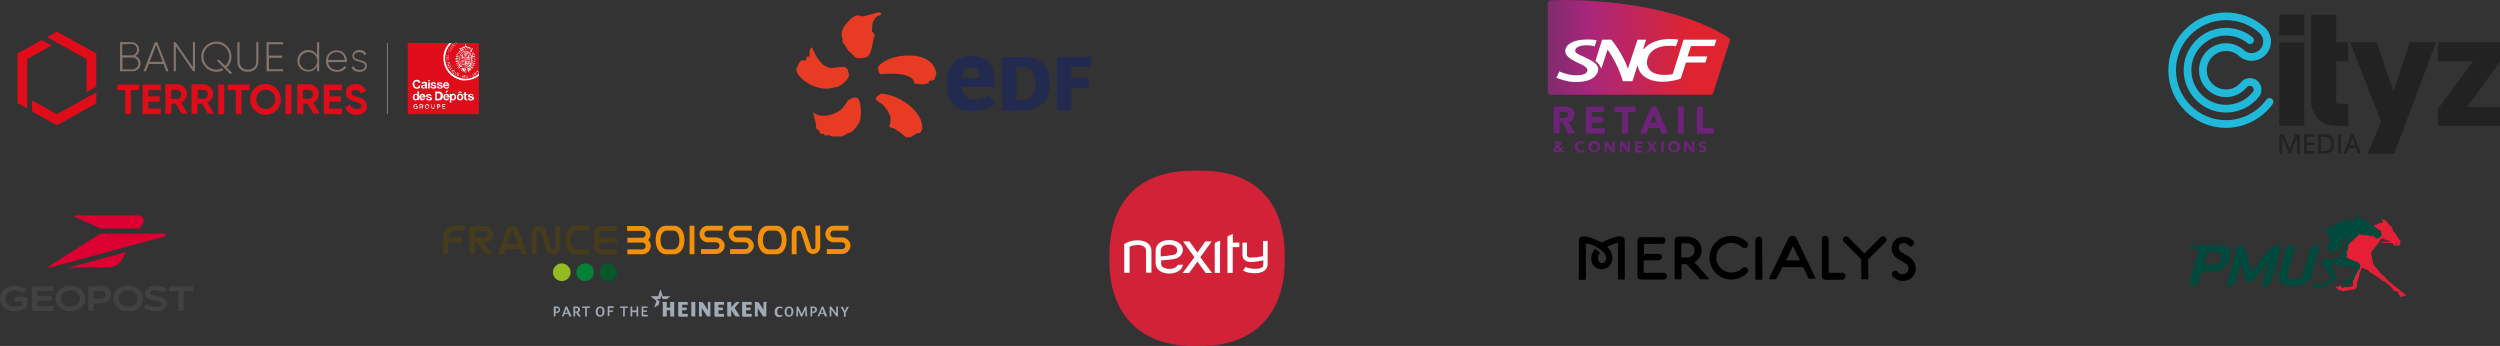 <?xml version="1.0" encoding="UTF-8"?> <svg xmlns="http://www.w3.org/2000/svg" xmlns:xlink="http://www.w3.org/1999/xlink" id="Calque_1" viewBox="0 0 987.76 136.69"><rect x="0" y="0" width="987.76" height="136.69" fill="#333333" stroke="none"/><defs><linearGradient id="Dégradé_sans_nom_2" x1="205" y1="203.19" x2="208.64" y2="203.19" gradientTransform="translate(-3437.98 4032.57) scale(19.75 -19.75)" gradientUnits="userSpaceOnUse"><stop offset="0" stop-color="#7d2c6c"></stop><stop offset=".25" stop-color="#aa267b"></stop><stop offset=".81" stop-color="#df242f"></stop><stop offset="1" stop-color="#df242f"></stop></linearGradient><clipPath id="clippath"><rect x="856.71" y="4.93" width="131.05" height="55.76" style="fill:none; stroke-width:0px;"></rect></clipPath></defs><path d="M336.76,38.69c-.36.47-1.42.59-1.78,1.07-.47.71-1.54,2.37-2.37,3.21-2.73,2.61-8.43,3.92-11.28,1.42-.24,0-.12.12.12.83.24,1.31,1.31,4.39.95,5.22.24.83.47.59,1.07,1.07.36.36.47,1.19.83,1.42.47,0,.83-.12,1.31-.12.12.24.12.47.24.71.59,0,1.07-.12,1.66-.12.36.12,1.31.59,1.54.59.59,0,1.19-.12,1.9-.12,1.42.36,2.61-.24,3.8-1.07.71-.47,1.42-.36,2.02-.95.83-.71,2.02-2.14,2.61-3.21,1.31-2.49.83-8.31-.36-9.74-.59-.36-1.19-.36-2.26-.24M348.04,37.02c-.95.83-1.42.59-2.02,1.78-.12,0,.12.24,0,.24.59,1.19,2.02,1.66,2.97,2.49.36.24,1.19,1.78,1.54,1.9.47.59.71,2.02,1.07,2.02.36.47,0,1.42.24,1.78,0,1.78-.24,1.9-.47,2.26,0,.12.12.47.12.59.12.12.83.59,1.07.47.95,0,4.99,3.09,5.22,3.68,2.85.24,2.61-.71,4.63-1.54.59-.24.95,0,1.31-.36s.36-1.07.71-1.54c.24-7.01-9.38-13.54-16.38-13.77M355.63,22.18c-3.56.59-5.7,1.66-7.01,2.61-.95.59-1.19,1.07-1.42,1.31s-.36.83-.24,1.54c.12.59.36,1.31.95,1.66,4.27-.36,11.87-.59,13.3,2.97.12.47.24.83.24.95,1.42-.36.36-.24,2.49.12.47.12,1.66-.24,2.49-.36.36-.12.59-.36.59-.36,0,0-.12-.36,0-.59,0,0,.71,0,1.07-.24,2.02-.36.95-1.31,1.9-2.37-.71-6.65-7.72-8.19-14.37-7.24M328.8,34.77c.83-.24,2.14-.36,2.73-.71,1.07-.59,4.87-3.21,3.68-5.34-.36-4.51-5.82-.71-8.19-2.26-2.37-.36-4.99-4.75-5.7-6.65-.24-.71-.12-.47-.59-1.07,0-.12-.24.24-.24.12-.71.83-.59,1.54-.71,3.44h-.95c-.12.71-.12,1.07-.47,1.42-.12.12-.12.24-.24.36-.59-.24-.24.12-.59-.36-2.14.12-2.02,2.26-2.97,3.56.24,3.92,8.31,9.02,14.25,7.48M344.47,12.45c.24-1.54-.12-3.8,1.19-4.87.36-1.66,2.97-1.31,2.49-2.26-.24-.71-1.42-.36-2.02-.24-.36.12-3.92,1.19-5.34,1.42-.59-.12-1.19-.36-1.78-.47-2.26.36-3.56,2.14-4.75,3.44-1.07,1.19-2.49,4.04-1.31,5.82-.12.36-.12.71-.12,1.19l2.49,3.68c.83.59.95,1.07,1.9,1.66.24.24.36.59.59.83.71.47,3.09.47,3.44.12,3.68.36,3.21-7.12,4.39-8.67,0-.59-.59-1.31-1.19-1.66" style="fill:#e73b23; stroke-width:0px;"></path><path d="M380.09,30.61c.12-1.19.47-4.04,3.56-4.04s3.32,2.61,3.32,4.04v.24h-7.01l.12-.24ZM384.84,39.4c-2.61,0-4.75-1.78-4.75-4.63v-.36h12.94v-1.66c0-7.24-3.09-10.69-9.38-10.69-2.85,0-9.62,1.07-9.62,11.16,0,6.77,3.44,10.69,9.38,10.69,4.63,0,7.48-1.19,9.62-2.73-.24-.36-2.02-3.44-2.26-3.8-1.19,1.07-3.32,2.02-5.94,2.02M423.31,43.55h-5.7v-21.13h13.42v4.04h-7.84v4.27h7.01v3.92h-6.89v8.9h0ZM403.36,39.64c3.21,0,5.82-1.07,5.82-6.77,0-4.87-2.61-6.41-5.94-6.41h-1.66v13.3l1.78-.12ZM405.03,22.54c5.82,0,9.85,3.68,9.85,10.33,0,8.31-5.46,10.8-11.16,10.8h-7.72v-21.13h9.02Z" style="fill:#222a4f; stroke-width:0px;"></path><path d="M54.89,35.62h-3.2v9.49h-2.24v-9.49h-3.09v-2.24h8.64l-.11,2.24h0ZM63.52,42.87v2.24h-7.14v-11.73h7.14v2.24h-4.9v2.45h4.48v2.13h-4.48v2.67h4.9ZM69.49,40.95h-1.81v4.05h-2.35v-11.73h4.69c2.13,0,3.84,1.81,3.84,3.84,0,1.49-.96,2.77-2.24,3.41l2.56,4.37h-2.45l-2.24-3.94ZM67.68,39.04h2.35c.85,0,1.6-.75,1.6-1.81s-.75-1.71-1.6-1.71h-2.35v3.52h0ZM79.84,40.95h-1.81v4.05h-2.35v-11.73h4.69c2.13,0,3.84,1.81,3.84,3.84,0,1.49-.96,2.77-2.24,3.41l2.56,4.37h-2.45l-2.24-3.94ZM78.13,39.04h2.35c.85,0,1.6-.75,1.6-1.81s-.75-1.71-1.6-1.71h-2.35v3.52h0ZM88.58,33.38v11.73h-2.35v-11.73h2.35ZM98.6,35.62h-3.2v9.49h-2.24v-9.49h-3.2v-2.24h8.64v2.24h0ZM98.81,39.25c0-3.41,2.67-6.08,6.08-6.08s6.08,2.67,6.08,6.08-2.67,6.08-6.08,6.08-6.08-2.67-6.08-6.08ZM108.73,39.25c0-2.24-1.71-3.84-3.73-3.84s-3.73,1.6-3.73,3.84,1.71,3.84,3.73,3.84,3.73-1.6,3.73-3.84ZM115.13,33.38v11.73h-2.35v-11.73h2.35ZM121.52,40.95h-1.71v4.05h-2.35v-11.73h4.69c2.13,0,3.84,1.81,3.84,3.84,0,1.49-.96,2.77-2.24,3.41l2.56,4.37h-2.45l-2.35-3.94ZM119.71,39.04h2.35c.85,0,1.6-.75,1.6-1.81s-.75-1.71-1.6-1.71h-2.35v3.52ZM135.06,42.87v2.24h-7.14v-11.73h7.14v2.24h-4.9v2.45h4.48v2.13h-4.48v2.67h4.9ZM136.34,42.45l1.92-1.17c.43,1.07,1.28,1.81,2.67,1.81s1.81-.53,1.81-1.28c0-.85-.75-1.17-2.56-1.71s-3.52-1.28-3.52-3.52,1.81-3.41,3.84-3.41c1.92,0,3.41.96,4.16,2.67l-1.92,1.17c-.43-.85-1.07-1.49-2.24-1.49-.96,0-1.6.53-1.6,1.17,0,.75.43,1.17,2.24,1.6,1.81.53,3.84,1.17,3.84,3.62,0,2.24-1.81,3.52-4.26,3.52-2.24-.11-3.73-1.28-4.37-2.99Z" style="fill:#e00c19; stroke-width:0px;"></path><path d="M126.11,16.65v11.51h-.85v-1.92c-.64,1.28-1.92,2.03-3.52,2.03-2.35,0-4.26-1.81-4.26-4.26s1.92-4.26,4.26-4.26c1.6,0,2.88.85,3.52,2.03v-5.12h.85ZM125.36,24.11c0-1.92-1.6-3.52-3.52-3.52s-3.52,1.6-3.52,3.52,1.6,3.52,3.52,3.52,3.52-1.6,3.52-3.52ZM137.09,24.11v.43h-7.46c.21,1.81,1.6,3.09,3.52,3.09,1.39,0,2.35-.64,2.88-1.49l.75.43c-.64,1.17-1.92,1.81-3.62,1.81-2.56,0-4.37-1.81-4.37-4.26s1.81-4.26,4.26-4.26c2.45-.11,4.05,2.03,4.05,4.26ZM129.62,23.68h6.61c-.21-2.03-1.6-3.09-3.2-3.09-1.92,0-3.31,1.28-3.41,3.09ZM144.98,26.03c0,1.39-1.17,2.35-2.99,2.35-1.71,0-2.77-.75-3.09-1.81l.75-.43c.32.85,1.17,1.49,2.45,1.49,1.17,0,2.13-.53,2.13-1.6,0-2.24-5.01-.96-5.01-3.94,0-1.28,1.17-2.35,2.77-2.35,1.39,0,2.35.64,2.77,1.71l-.75.43c-.32-.85-1.17-1.28-2.13-1.28-1.07,0-2.03.53-2.03,1.6.21,2.13,5.12.85,5.12,3.84ZM55.53,25.07c0,1.81-1.39,3.09-3.09,3.09h-5.01v-11.51h4.58c1.71,0,2.99,1.39,2.99,2.99,0,1.17-.64,2.03-1.49,2.45,1.17.53,2.03,1.6,2.03,2.99ZM48.28,17.5v4.37h3.73c1.17,0,2.13-.96,2.13-2.24s-.96-2.24-2.13-2.24l-3.73.11h0ZM54.68,25.07c0-1.28-1.07-2.35-2.24-2.35h-4.05v4.69h4.05c1.17-.11,2.24-1.07,2.24-2.35ZM64.59,25.28h-5.76l-1.17,2.88h-.96l4.48-11.51h.96l4.48,11.51h-.96l-1.07-2.88ZM64.27,24.43l-2.56-6.72-2.56,6.72h5.12ZM77.06,16.65v11.51h-.75l-6.82-9.91v9.91h-.85v-11.51h.75l6.82,9.91v-9.91h.85ZM93.8,24.32v-7.68h.85v7.68c0,1.81,1.17,3.2,3.3,3.2s3.3-1.39,3.3-3.2v-7.68h.85v7.68c0,2.45-1.71,4.05-4.26,4.05s-4.05-1.6-4.05-4.05ZM111.82,27.31v.85h-6.5v-11.51h6.5v.85h-5.65v4.48h5.33v.85h-5.22v4.58l5.54-.11h0ZM91.46,22.4c0-3.3-2.67-5.97-5.97-5.97s-5.97,2.67-5.97,5.97,2.67,5.97,5.97,5.97c1.07,0,1.92-.21,2.77-.75l-.64-.64c-.64.32-1.39.53-2.13.53-2.77,0-5.12-2.24-5.12-5.12s2.24-5.12,5.12-5.12,5.12,2.24,5.12,5.12c0,1.49-.64,2.77-1.6,3.62l-2.67-2.56-.64.53,5.33,5.33.64-.53-2.13-2.13c1.28-1.07,1.92-2.56,1.92-4.26Z" style="fill:#83746c; stroke-width:0px;"></path><path d="M10.75,42.87l-3.84-2.13v-19.62l9.6-5.33,3.94,2.13-9.7,5.44v19.51h0ZM34.21,36.37l3.84-2.13v-13.11l-15.57-8.64-3.94,2.13,15.67,8.74v13.01ZM22.48,45.11l-9.81-5.44v4.37l9.81,5.44,15.57-8.64v-4.37l-15.57,8.64Z" style="fill:#e00c19; stroke-width:0px;"></path><rect x="152.87" y="16.97" width=".43" height="28.04" style="fill:#83746c; stroke-width:0px;"></rect><path d="M161.08,31.04v-14.07h28.15v28.15h-28.15v-14.07Z" style="fill:#e00c19; stroke-width:0px;"></path><path d="M163.95,42.98c-.64-.21-.85-1.07-.32-1.6.21-.21.32-.21.64-.21.21,0,.32,0,.43.11q.21.11.11.32l-.11.11-.11-.11c-.43-.32-.96,0-.96.53s.43.75.96.53q.11-.11.11-.21v-.21h-.43v-.32h.75v.85l-.11.11c-.32.11-.64.21-.96.11h0ZM168.43,42.98c-.21-.11-.32-.21-.43-.32-.32-.53-.11-1.17.32-1.39.11-.11.21-.11.43-.11.32,0,.53.11.64.21.21.21.21.32.21.64,0,.21,0,.32-.11.43-.11.21-.32.32-.43.43s-.43.21-.64.11ZM169.07,42.66c.43-.21.43-.85,0-1.07-.21-.11-.53-.11-.75,0s-.21.43-.21.64c.11.43.53.64.96.43h0ZM170.88,42.98c-.21-.11-.32-.21-.43-.43v-1.39h.21v.64q0,.75.21.85c.11.11.32.11.43,0q.21-.11.21-.85v-.64h.21v.64q0,.64-.11.75c0,.43-.43.53-.75.43h0ZM165.77,42.98v-1.81h.53q.53,0,.64.11c.21.11.32.43.32.75-.11.11-.21.32-.32.32h-.11s.11.11.21.32c.11.21.21.32.21.32h-.32l-.21-.32-.21-.32h-.43v.64h-.32ZM166.73,42.02c.11-.11.11-.21.11-.32q-.11-.21-.53-.21h-.32v.64h.32c.21,0,.43,0,.43-.11ZM172.7,42.98v-1.81h.43q.43,0,.53.11c.21.11.32.32.32.53s0,.32-.11.43-.32.21-.64.21h-.32v.64h-.11l-.11-.11h0ZM173.55,42.13c.11-.11.21-.32.11-.43q-.11-.11-.43-.11h-.21v.64c0-.11.43-.11.53-.11h0ZM174.72,42.98v-1.81h1.28v.32h-1.07v.43h.85v.32h-.96v.43h1.07v.21h-.64c-.43.11-.53.11-.53.11h0ZM177.71,38.82v-1.71h.64v.32l.11-.11q.11-.11.21-.21c.11-.11.21-.11.43-.11s.32,0,.43.11c.43.21.64.64.64,1.28,0,.53-.21.96-.64,1.17-.11.11-.21.11-.43.11-.32,0-.43-.11-.64-.21l-.11-.11v1.17h-.64v-1.71ZM179.31,39.04c.21-.11.32-.53.32-.85,0-.21-.11-.32-.21-.53-.21-.21-.64-.11-.85.21-.21.53-.11,1.17.32,1.28,0,.11.21,0,.43-.11h0ZM163.85,39.67c-.43-.11-.75-.53-.75-1.07-.11-.53.11-1.07.53-1.39.43-.21.96-.21,1.17.11l.11.11v-1.28h.64v3.41h-.64v-.21l-.11.11c-.32.21-.64.21-.96.21h0ZM164.49,39.14c.11,0,.32-.21.32-.43.11-.21.11-.64,0-.85-.11-.32-.43-.43-.75-.32-.21.11-.32.43-.32.75,0,.64.32.96.75.85h0ZM166.62,39.67c-.32-.11-.64-.32-.85-.64-.21-.43-.21-.85,0-1.28.21-.53.96-.85,1.6-.64.43.11.75.64.75,1.17v.21h-.85q-.96,0-.85.21c.11.43.64.53.96.21l.11-.11h.53l-.11.11c-.11.32-.32.53-.64.64-.11.11-.43.11-.64.11h0ZM167.37,38.08c0-.11-.11-.32-.21-.32-.32-.32-.85-.11-.85.32v.11l1.07-.11h0ZM169.18,39.67c-.21,0-.53-.11-.64-.32-.11-.11-.21-.21-.21-.43v-.11h.32q.32,0,.32.11c.11.21.21.32.43.32.32,0,.53-.11.53-.32s-.11-.21-.64-.32c-.53-.11-.75-.21-.85-.43q-.11-.11-.11-.32c0-.21.11-.43.32-.53s.43-.21.75-.21c.43,0,.53.11.75.21.11.11.21.32.32.53v.11h-.64c0-.21-.21-.32-.43-.32-.32,0-.43.11-.32.32,0,.11.11.11.64.32.64.11.85.32.96.53.11.11,0,.43-.11.53-.11.21-.32.32-.53.43-.21-.11-.53-.11-.85-.11h0ZM176.11,39.67c-.21,0-.53-.21-.64-.32-.53-.64-.43-1.81.32-2.13.32-.11.75-.21,1.07-.11.43.11.75.64.75,1.17v.21h-1.81v.11c0,.32.21.43.53.53.11,0,.21,0,.32-.11s.21-.11.21-.11q.11-.11.32-.11t.21.21c-.21.53-.75.75-1.28.64h0ZM176.85,38.08c0-.11-.11-.43-.32-.43-.21-.11-.53,0-.64.11s-.11.21-.11.32,0,.11.53.11c.43,0,.53-.11.53-.11h0ZM181.54,39.67c-.21,0-.53-.21-.64-.32-.43-.43-.53-1.17-.21-1.71.43-.85,1.81-.75,2.24.11.21.43.21.96,0,1.28-.21.43-.85.75-1.39.64ZM182.08,39.04c.11,0,.11-.11.21-.21.11-.11.11-.21.11-.43,0-.32,0-.53-.21-.64-.11-.11-.21-.21-.43-.21s-.43.11-.53.32q-.11.11-.11.43,0,.32.11.43c.11.11.21.32.32.32.21.21.43.11.53,0h0ZM185.7,39.67c-.21,0-.43-.11-.53-.21s-.21-.32-.32-.53v-.11h.64v.11c.11.21.32.32.64.32.21,0,.43-.21.32-.43,0-.11-.21-.11-.64-.21-.53-.11-.75-.21-.85-.43-.11-.11-.11-.32,0-.53,0-.11.21-.32.32-.43.32-.21.96-.21,1.39,0,.21.11.43.43.43.53h-.64v-.11c0-.11-.21-.21-.43-.21-.32,0-.43.11-.32.32,0,.11.11.11.64.32.53.11.75.21.85.43q.11.11.11.32c0,.21-.11.32-.21.53-.43.32-.96.43-1.39.32h0ZM171.95,39.57v-3.41h.85c.96,0,1.07,0,1.39.21s.64.53.75.96c.11.21.11.85,0,1.17-.11.53-.53.96-.96,1.07-.11,0-.32.11-1.07.11-.53,0-.96,0-.96-.11ZM173.66,38.93c.32-.21.53-.64.43-1.17,0-.32-.11-.53-.32-.75-.21-.11-.32-.11-.75-.11h-.43v2.13h.53c.43-.11.53-.11.53-.11h0ZM183.89,39.57c-.11,0-.21-.11-.32-.21s-.11-.11-.11-.96v-.85h-.43v-.43h.43v-.75h.64v.75h.53v.43h-.53v.75q0,.85.32.85h.21v.53h-.32c-.11,0-.32,0-.43-.11ZM181.01,36.8s.11-.11.21-.32l.21-.32h.64l.21.32c.11.21.21.32.21.32h-.53l-.11-.21c-.11-.11-.11-.21-.11-.21,0,0-.11.11-.11.21l-.11.21h-.21c-.21.11-.32,0-.32,0h0ZM176,36.69s.11-.21.21-.43l.21-.43h.75l-.11.11-.43.43-.32.32h-.32ZM164.49,35.09c-.64-.11-1.17-.53-1.39-1.28-.11-.21-.11-.75,0-1.07.11-.64.64-1.07,1.17-1.17.21-.11.64-.11.85,0,.53.11.96.53.96,1.07v.11h-.75v-.11c-.11-.53-.85-.64-1.28-.32-.11.11-.32.32-.32.64-.11.21,0,.75.11.96.11.21.32.43.43.53.21.11.53.11.75,0s.32-.32.43-.53v-.11h.64v.11c0,.32-.21.64-.43.96-.21.11-.75.21-1.17.21h0ZM166.94,34.98c-.43-.11-.53-.32-.53-.75,0-.11,0-.21.11-.32.11-.21.32-.32,1.07-.43.32,0,.43-.11.43-.32q0-.11-.11-.21-.11-.11-.21-.11c-.32,0-.53.11-.53.21v.11h-.64v-.11c0-.11.11-.32.21-.43.21-.21.53-.32.96-.32.32,0,.64.11.85.21.21.21.21.11.21,1.28v1.07q0,.11-.32.11h-.32v-.11q0-.11-.11-.11c-.21.21-.85.32-1.07.21ZM167.79,34.56c.11-.11.21-.21.21-.53v-.21h-.11s-.21.11-.32.11c-.32.11-.43.11-.53.21s0,.32.11.43c.21.11.53.11.64,0h0ZM170.88,34.98c-.11,0-.21-.11-.32-.11-.21-.11-.53-.43-.53-.64v-.11h.64v.11c.11.21.21.32.53.32.21,0,.32-.11.43-.11.11-.11,0-.32-.21-.43-.11-.11-.32-.11-.53-.11-.32-.11-.43-.11-.53-.21s-.21-.21-.21-.43c0-.32.21-.53.53-.75.21-.11.75-.11.96,0,.32.11.53.32.64.64v.11h-.64v-.11c-.11-.11-.21-.21-.43-.21s-.32.11-.32.21.11.21.11.32c0,0,.21.11.53.11.53.11.75.21.85.53.11.11,0,.43,0,.53-.11.11-.21.32-.32.32-.32.11-.85.11-1.17,0h0ZM173.44,34.98c-.43-.11-.75-.32-.75-.75v-.11h.32q.32,0,.32.11c0,.11.11.21.21.32s.21.11.32.11c.32,0,.43-.11.43-.32s-.11-.21-.75-.43c-.53-.11-.64-.21-.75-.32q-.11-.11-.11-.32c0-.43.32-.75.85-.75.75-.11,1.17.21,1.28.64v.11h-.64v-.11c0-.11-.11-.21-.32-.21-.32-.11-.64.11-.53.32,0,.11.21.11.64.21.21.11.43.11.53.11.32.11.43.32.43.64s-.21.64-.53.75c-.32,0-.75.11-.96,0h0ZM176,34.98c-.43-.11-.75-.43-.85-.85-.11-.21-.11-.64,0-.85.11-.53.53-.75.96-.85.64-.11,1.17.32,1.39,1.07v.43h-1.81v.11c.11.32.21.53.64.53.21,0,.32-.11.43-.21l.11-.11h.64l-.11.21c-.11.21-.32.43-.43.53-.21.11-.64.11-.96,0h0ZM176.85,33.38c-.11-.32-.32-.53-.75-.43-.21.11-.32.21-.32.43v.11l1.07-.11h0ZM169.18,33.81v-1.28h.64v2.45h-.64v-1.17ZM169.18,31.89v-.32h.64v.53h-.64v-.21ZM182.93,31.79c-.96-.11-1.92-.43-2.77-.85-2.13-.96-3.62-2.77-4.48-5.01-.53-1.49-.64-3.2-.32-4.9.32-1.49,1.07-2.77,2.03-3.84l.21-.21h.96l-.32.32c-1.49,1.49-2.24,3.3-2.35,5.33-.11,2.24.75,4.48,2.24,5.97,1.39,1.39,2.88,2.13,4.8,2.45.53.11,1.6.11,2.03,0,1.6-.21,2.88-.85,4.05-1.81l.21-.21v.96l-.21.11c-.53.32-1.39.85-2.03,1.07-.64.21-1.39.43-2.13.53-.43.11-1.49.11-1.92.11h0ZM183.36,30.61c-.21-.11-.32-.32-.11-.43q.11-.11,0-.11c-.11-.11-.11-.21,0-.32.11-.11.43-.11.43.11.11.11,0,.21-.11.32s-.11,0,0,.11c0,.11.11.11.11.11.11.21-.11.32-.32.21h0ZM183.57,30.51q.11-.11,0-.21-.11-.11-.21,0c-.21.21,0,.32.21.21h0ZM183.57,30.08v-.11c0-.11-.11-.11-.11-.11l-.11.11s.11.21.21.11c0,.11,0,0,0,0h0ZM183.89,30.61h0q.11-.11.11-.32,0-.21-.11-.32c-.11,0-.11-.11.11-.11h.11v.32q0,.32.11.32s.11,0,.11.11,0,0-.21,0h-.21ZM184.53,30.61c-.21-.21-.21-.53,0-.75.11-.11.32-.11.32-.11l-.11.11c-.11.11-.21.21-.32.32v.11l.11-.11c.11-.11.21-.11.32,0s.11.43-.11.53c0-.11-.11-.11-.21-.11h0ZM184.85,30.51c.11-.11.11-.21,0-.32-.11-.11-.21-.11-.32-.11s-.11.11,0,.11c.11.32.21.43.32.32h0ZM182.72,30.61h0c-.21,0-.21-.11-.11-.11s.11,0,.11-.32v-.21q-.11-.11.11-.11.11,0,.11.11v.53h.11q.11,0,.11.11h-.43ZM185.7,30.19q-.11-.11,0-.21.11-.11.21,0,.11.11,0,.21h-.21ZM186.77,30.08v-.21h.11q.11.11.21,0l.11-.11c0-.11-.11-.11-.21-.11q-.21,0-.32-.11c-.11-.11-.11-.21,0-.32.11-.11.32-.11.32-.11.11,0,.11.11.11.21s0,.11-.11,0l-.11-.11c-.21,0-.21.21-.11.32,0,0,.11.11.21.11q.21,0,.32.11c.11.11.11.32-.21.43l-.32-.11h0ZM180.8,29.97c-.21-.11-.32-.21-.21-.21s.11-.11.21-.32q.11-.32.11-.43v-.11l.64.32-.11.11v-.11q0-.11-.11-.11s-.11,0-.11-.11l-.11.21.11.11c.21.11.11.11-.11.11h-.11q-.11.21,0,.32.11.11.21,0,.11-.11.11,0c0,.11-.11.21-.11.21-.21.11-.32,0-.43,0h0ZM181.86,30.08q-.11-.11,0,0-.11-.11.11-.11c.11,0,.11.11.11.11,0,0-.11,0-.21,0h0ZM187.51,29.76h0c.11-.11,0-.11-.11-.43q-.32-.53.21-.32c.21.11.32.11.32.11,0,0-.11-.11-.11-.21q-.11-.21-.21-.21c-.11,0-.11-.11.11-.11q.11-.11.11,0v.11c-.11.11.32.64.43.64s.11,0,0,.11l-.11.11-.43-.21c-.21-.11-.43-.21-.43-.11s.11.11.11.32l.11.21q.21,0,0,.11v-.11h0ZM179.84,29.44c-.21-.11-.21-.32,0-.64q.11-.21.11-.32c-.11-.11,0-.11.11,0s.21.21.11.11q-.11,0-.21.21c-.11.11-.11.21-.11.32s.11.21.21.21c.11.11.21,0,.43-.32q.11-.21.11-.32c0-.11-.11-.11,0-.11s.32.21.32.21h-.11q-.11,0-.21.21c-.32.53-.53.53-.75.43h0ZM179.09,29.23q-.11-.11-.11-.32c0-.11-.11-.21-.11-.32-.21-.21-.11-.53.21-.75s.75.21.64.53c-.11.11-.21.21-.32.32h-.32c0,.11.11.21.21.32l.11.11c-.11.21-.21.21-.32.11ZM179.31,28.69c.11-.11.21-.21.32-.32,0-.11,0-.21-.11-.32-.11-.11-.32,0-.53.21-.11.11-.11.32,0,.43.11.11.21.11.32,0h0ZM188.37,28.91c-.32-.21-.21-.75.21-.85.11,0,.32.11.43.21.11.11.11.32.11.53-.32.21-.53.32-.75.11h0ZM188.79,28.91c.21-.11.21-.32,0-.53q-.11-.11-.21-.11c-.11,0-.21.11-.32.21,0,.21.21.53.32.53q.11-.11.21-.11ZM183.78,28.59q.11-.32.32-.11c.11.11.11.21.11.21h-.43q-.11,0,0-.11ZM183.46,28.37v-.32c.11,0,.11.11.21.11q.21.11-.11.32l-.11.11v-.21h0ZM184.1,28.37c-.11-.11-.21-.11-.21-.11,0,0,.21-.11.32-.21v.43l-.11-.11h0ZM178.35,28.16l-.11-.11h.11q.11,0,.32-.21.21-.21.21-.32,0-.11.11.11c.11.11.11.21,0,.11,0,0-.11,0-.32.21s-.21.21-.21.32v.11c0-.11-.11-.21-.11-.21h0ZM183.89,28.16l-.11-.21-.11-.11h.43l-.21.32c0,.11,0,0,0,0h0ZM182.61,28.16q.11-.11.21-.21l.11-.11c-.11,0-.11-.21-.11-.21,0,0-.11-.11-.11,0,0,0-.11,0-.11.11-.11,0-.32,0-.32-.11q-.11-.11.11-.11.11,0,.11-.11,0-.11-.11-.11c0-.11,0-.21.11-.11.11,0,.21.11.21.32q0,.11.11.11c.11-.11,0-.43-.21-.53-.11-.11-.32-.11-.43,0-.11.11-.11,0,0-.11.21-.21.53-.21,1.07,0,.21.11.43.11.53.11s.11.11.11.11c0,.11-.43.32-.53.32h-.11l.11-.11.11-.11-.11-.11c-.11,0-.11-.11-.11-.11v.21c0,.32.11.43.32.43q.11,0,.11.11c0,.21-.11.32-.53.32h-.53ZM184.96,28.16c-.32-.11-.32-.21-.32-.32s0-.11.11-.11c.21,0,.32-.11.32-.43q0-.21-.21-.11l-.11.11.11.11.11.11h-.11s-.21-.11-.32-.21q-.21-.21-.11-.21c.21,0,.43-.11.75-.21.53-.21.85-.11.96.11q.11.11,0,.11c-.32-.21-.64-.11-.75.21,0,.11,0,.21.11.21h0v-.11c0-.11.11-.21.32-.21q.11,0,.11.11v.21c-.11.11,0,.11.11.11s.11.11-.11.11c-.11.11-.32.11-.43,0l-.11-.11v.11c0,.11-.11.11-.11.21l-.11.11.11.11c.11.11.21.11.21.32q0,.11-.11.11c-.21-.43-.32-.43-.43-.43h0ZM189.11,28.05c-.11-.21-.32-.32-.32-.21s-.11,0-.11,0l.11-.11.11-.11v.11q0,.11.11.21.21.11.11.11h0ZM182.18,27.84c-.11,0-.11-.11,0-.11.11-.11.32-.11.32,0l.11.11-.11.11c-.11,0-.21,0-.32-.11h0ZM185.28,27.84q-.11-.11,0-.11h.32q.11.11,0,.11c-.11.11-.21.11-.32,0h0ZM177.92,27.63c-.11-.21-.21-.32-.11-.32s.11,0,.11,0c0,0,.11,0,.32-.21s.32-.21.32-.32,0-.11.11.11c.11.11.11.21,0,.11q-.11,0-.32.21l-.43.43q0-.11,0,0,.21.11.32.11h.11l-.11.11c-.21,0-.21-.11-.32-.21h0ZM183.78,27.63s0-.11,0,0c-.11,0-.21-.11-.21-.11h0c-.11,0-.11-.11.11-.32.11-.11.21-.11.21-.11.11,0,.32.32.32.32,0,0,0,.11-.11.11l-.11.11c0,.11-.11.11-.11.11h-.11q.11,0,0-.11h0ZM181.65,27.41c-.11,0-.11-.11,0-.11s.21-.11.32-.11,0,.11-.11.21h-.21ZM186.02,27.41c-.11,0-.11-.11-.21-.11s0-.11,0-.11h.32c.11,0,.11.11.11.11,0,.11-.21.11-.21.11ZM189.22,27.31h0ZM177.49,26.99c-.11-.11-.32-.43-.32-.53h.11q.11,0,.32-.11c.32-.11.32-.21.32-.32s0-.11,0,0c0,0,.11.11.11.21.11.11.11.21.11.32s-.11.21-.32.11q-.11,0-.11.11c.21.21-.11.32-.21.21h0ZM177.71,26.88c.11,0,.11-.11,0-.21s-.11-.11-.21,0l-.11.11c.11.11.21.11.32.11h0ZM178.03,26.56v-.11c0-.11-.11-.11-.11-.11,0,0-.21.11-.32.11,0,0,0,.11.11.11.21.11.32.11.32,0h0ZM181.01,26.99c-.11,0,0-.11.21-.32l.11-.11-.11-.11c-.11-.11-.21-.21-.21-.21,0-.11.32,0,.43,0s.11.11.11.11c0,.11.11.11.11.11l.11.11c-.11.11-.21.32-.43.32,0,.11-.21.21-.32.11h0ZM186.45,26.99c-.11-.11-.32-.21-.43-.32q-.11-.11.11-.21c.11,0,.11-.11.11-.11,0-.11.11-.11.11-.11.11-.11.43-.11.43-.11,0,.11-.11.21-.21.21s-.11.11-.11.11c0,0,0,.11.11.11.11.11.32.32.21.43-.11.11-.21,0-.32,0ZM183.68,26.67c-1.07-.21-1.92-1.17-2.13-2.56-.11-.32-.11-1.17,0-1.49.11-.85.53-1.6,1.07-2.03.21-.21.53-.43.75-.43.21-.11.53-.11.85-.11s.43.11.64.21c.75.32,1.39,1.17,1.6,2.24.11.43.11,1.39,0,1.71-.21,1.28-.96,2.24-1.92,2.45-.43,0-.64.11-.85,0h0ZM184.42,26.45c.96-.32,1.6-1.39,1.81-2.67.11-1.6-.64-3.09-1.81-3.41-.32-.11-.64-.11-.96,0-1.07.32-1.81,1.6-1.81,3.09,0,1.07.32,1.92.96,2.56.32.32.64.53,1.07.53.21,0,.53-.11.75-.11ZM183.68,26.24q-.32-.11.32-.11.64,0,.32.11h-.64ZM182.93,25.82h0l.96-.11h1.07l-.11.11-.11.11-1.81-.11h0ZM182.61,25.6q-.11-.11,0,0c-.11-.11.21-.11.43-.11h.53v.21h-.43c-.43-.11-.53-.11-.53-.11h0ZM183.78,25.5c.11-.21,0-.43-.11-.53s-.21,0-.32.11-.11.11-.11,0c0-.21.11-.32.32-.32q.11,0,.21.11.11.11,0-.11c-.11-.32-.11-.53.11-.85l.11-.11.11.11c.11.11.21.32.21.53,0,.11,0,.21-.11.32q-.11.21,0,.11.11-.11.21-.11c.11,0,.21.11.32.21v.32l-.11-.11c-.21-.21-.53,0-.53.32q0,.11.11.11,0,.11-.21.11h-.21v-.21ZM184,24.43c0-.11-.11-.43-.11-.43,0,0,0,.21.11.43l-.11.43.11-.11v-.32h0ZM184.32,25.6q-.11-.11.53-.11h.53l-.11.11q-.11.11-.53.11c-.32-.11-.43-.11-.43-.11h0ZM182.29,25.28q0-.11,0,0c0-.11.11-.11.32-.11q.32,0,.43.11v.11h-.32q-.32-.11-.43-.11h0ZM183.36,25.28l.11-.11s.11,0,.11.11q.11.11-.11.11c0-.11-.11-.11-.11-.11h0ZM184.21,25.28l.11-.11s.11,0,.11.11q.11.11-.11.11c0-.11-.11-.11-.11-.11h0ZM184.74,25.28q0-.11.43-.11.43,0,.32.11h-.75ZM182.18,24.96h0q0-.11.43-.11h.43q0,.11-.43.11h-.43ZM184.74,24.96s0-.11,0,0q0-.11.43-.11.43,0,.43.11v.11h-.43c-.21,0-.43-.11-.43-.11h0ZM182.08,24.54h0q0-.11.64-.11h.75c0,.11-.21.11-.85.11-.32.11-.53.11-.53,0ZM184.53,24.54h-.21,1.49v.11q0,.11-.64.11c-.43-.11-.64-.11-.64-.21h0ZM181.97,24.22s0-.11,0,0c0-.11.32-.11.75-.11h.75v.11h-.75c-.64.11-.75.11-.75,0h0ZM184.32,24.22s0-.11,0,0c0-.11.32-.11.75-.11h.75v.21h-.75c-.64,0-.75,0-.75-.11ZM181.86,23.9s0-.11,0,0c0-.11,1.81-.11,1.81-.11,0,0,0,.11-.11.11s-.11.11-.85.11c-.75-.11-.85-.11-.85-.11h0ZM184.21,23.9q-.11-.11.85-.11h.96v.11h-1.81ZM181.86,23.47h0l2.03-.11h2.03v.21l-4.05-.11h0ZM181.86,23.15q0-.11.32-.11.32,0,.32.11c0,.11-.11.11-.32.11s-.32,0-.32-.11h0ZM182.72,23.26v-.21c0-.21-.11-.43-.32-.43-.11,0-.21.11-.21.11h0v-.11q0-.11.11-.21c.11-.11.32-.11.43,0s.11.11,0-.11c-.11-.11-.11-.21-.11-.32s.11-.43.21-.53q.11,0,.11.11c.11.11.21.43.21.53s-.11.21-.11.32-.11.21-.11.21h.11c.11-.11.21-.21.43-.11.11.11.21.32.11.32h-.11c-.11,0-.11-.11-.11-.11h-.21c-.11,0-.11.11-.11.11q-.11.11,0,.32v.11h-.21s-.11,0-.11,0h0ZM183.14,21.98c0-.11,0-.21-.11-.32l-.11-.11v.85l.11-.11c0-.11.11-.21.11-.32ZM183.36,23.26q0-.11,0,0c0-.11.21-.11.53-.11q.64,0,.64.11c0,.11-.11.11-.64.11l-.53-.11ZM184.74,23.26c0-.11.11-.32,0-.32-.11-.11-.11-.21-.32-.21-.11,0-.21.11-.21.11h0v-.11q0-.11.11-.21c.11-.11.32-.11.43,0q.11.11,0-.11c-.11-.32-.11-.53.11-.75l.11-.11.11.11s.11.11.11.21c.11.21.11.43,0,.64,0,.11-.11.21-.11.21h.11c.11-.11.21-.21.43-.11.11.11.21.32.11.32h-.11c-.11,0-.11-.11-.11-.11h-.21c-.11,0-.11.11-.11.11q-.11.11,0,.32v.11l-.43-.11s-.11,0,0,0h0ZM184.96,21.98c0-.11,0-.21-.11-.32l-.11-.11v.85l.11-.11c.11-.11.11-.21.11-.32ZM185.28,23.26q0-.11,0,0c0-.11.11-.11.32-.11q.32,0,.32.11,0,.11-.32.11l-.32-.11h0ZM181.86,22.83s.11,0,0,0c.11-.11.21,0,.21,0q0,.11-.21,0,0,.11,0,0ZM182.4,22.83q.11,0,0,0h.21q0,.11-.21,0,0,.11,0,0ZM183.25,22.83c0-.11.21-.11.21,0h-.11c0,.11-.11.11-.11,0ZM183.78,22.83s.11,0,0,0c0-.11.11-.11.11-.11,0,0,.11,0,.11.11s0,.11-.11.11-.11,0-.11-.11h0ZM184.32,22.83s.11,0,0,0h.21q0,.11-.21,0,0,.11,0,0ZM185.17,22.83c0-.11.21-.11.21,0h-.11q-.11.11-.11,0ZM185.7,22.83h0c0-.11.11-.11.11-.11,0,0,.11,0,.11.11s0,.11-.11.11-.11,0-.11-.11ZM181.97,22.51s0-.11,0,0q0-.11,0,0c.11-.11.11,0,0,0q0,.11,0,0h0ZM183.78,22.51q0-.11,0,0,.21-.11.21,0c0,.11-.11.11-.21,0h0ZM185.7,22.51q0-.11,0,0c.11-.11.11,0,0,0,.11.11,0,.11,0,0h0ZM182.08,22.19h0c0-.11.11-.11.32-.11h.21s-.32.11-.53.11h0ZM183.46,22.19c-.11,0-.11-.11-.11-.11h1.07s-.11,0-.11.11c-.21.11-.64.11-.85,0ZM185.38,22.19c-.11,0-.11-.11-.11-.11h.21q.21,0,.21.11,0,.11-.11.11c0-.11-.11-.11-.21-.11ZM182.18,21.87c0-.11.11-.11.21-.11q.21,0,.11.11,0,.11-.21.11c-.11,0-.11-.11-.11-.11h0ZM183.36,21.87h0q0-.11.53-.11h.53v.11q0,.11-.53.11c-.32-.11-.53-.11-.53-.11h0ZM185.28,21.87h0q0-.11.11-.11h.21v.11s0,.11-.21.11c0-.11-.11-.11-.11-.11h0ZM182.29,21.55h0q.11-.11.21-.11h.21l-.11.11c0,.11-.11.11-.21.11,0,0-.11,0-.11-.11h0ZM183.25,21.55s-.11,0,0,0c-.11-.11.32-.11.64-.11h.75v.11c0,.11-.11.11-.75.11-.53,0-.64,0-.64-.11h0ZM185.17,21.55s0-.11,0,0c0-.11.32-.11.32,0,.11.11,0,.11-.11.11q-.21,0-.21-.11h0ZM182.5,21.23s.11,0,0,0q.11-.11,1.39-.11h1.28v.21h-1.39c-.64-.11-1.28-.11-1.28-.11h0ZM182.93,20.8h0l2.03-.11.11.11.11.11h-1.07l-1.17-.11h0ZM183.36,20.59s.43-.11.53-.11.43.11.53.11h-1.07ZM180.69,26.67c-.11,0-.11-.11,0-.11s.32-.11.32,0v.11s-.21,0-.32,0h0ZM186.77,26.67q-.11-.11,0-.11h.32l.11.11-.11.11c0-.11-.21-.11-.32-.11h0ZM181.86,26.35c-.21-.21-.32-.32-.43-.32h-.11l.11-.11c.11,0,.11-.11.11-.11,0,0-.21-.32-.32-.43s-.11-.11-.32,0c-.11,0-.11.11-.21.11q-.21,0-.11-.11c.11-.11.32-.11.53-.11h.11l-.21-.53c-.11-.11-.32-.32-.32-.32-.21.11-.32.11-.43.11s-.32-.11-.32-.21l.11-.11q.11-.11.32-.11c.21,0,.43.11.64.32.21.21.32.32.53.75.21.53.43.75.75.96l.32.32h-.32q-.21.11-.43-.11h0ZM185.49,26.56h-.21l.21-.21c.32-.32.53-.53.75-.96s.32-.64.53-.85c.32-.32.64-.32.96-.21l.11.11c-.11.11-.32.11-.43.11,0,0-.11,0-.21-.11l-.11-.11-.11.21c-.11.11-.32.32-.43.64q-.11.21.11.11c.21-.11.32-.11.43,0,.21.11.21.21-.11.21q-.11,0-.21-.11l-.11-.11-.11.11c-.11.11-.21.11-.32.32l-.11.11.11.11.11.11h-.11q-.11,0-.32.32c-.11.11-.21.21-.32.21t-.11,0h0ZM177.07,26.03c-.21-.11-.32-.43-.11-.53,0,0,.21-.11.32-.21.21-.11.32-.11.32-.21s.11-.11.11.11c.11.11.11.21,0,.11v-.11l-.21.11c-.32.11-.43.21-.32.32s.11.21.21.21c0,0,.21,0,.32-.11q.21-.11.21-.21c0-.11.11-.11.11.11.11.11.11.21,0,.11s-.11,0-.32,0c-.43.43-.53.43-.64.32h0ZM180.59,26.03q-.11,0,.11-.11c.21-.11.32-.11.43-.11s.11,0,.11.11c-.21.11-.43.11-.64.11h0ZM186.88,26.03c-.11-.11-.21-.11-.21-.21s0-.11.11-.11h.21c.11,0,.32.21.32.21-.11.11-.43.11-.43.11ZM180.27,25.71q-.11,0,0,0c.21-.21.43-.11.32,0-.11.11-.21.11-.32,0ZM187.2,25.71q0-.11,0,0c.11-.11.32-.11.32,0v.11s-.21-.11-.32-.11h0ZM180.16,25.28h0c-.11,0,.11-.21.21-.21s.11-.11.11-.11v-.11h.11c.11,0,.21.11.21.21,0,.11-.43.21-.64.21ZM187.41,25.28c-.43-.11-.53-.43-.11-.43q.11,0,.11.11s0,.11.11.11.11.11.21.11q.11.11,0,.11h-.11s-.11,0-.21,0c.11,0,0,0,0,0h0ZM177.07,24.96q-.11-.11-.11-.21c0-.11-.11-.11-.21-.11s-.11,0-.11.11v.11s-.11-.11-.11-.21q0-.21.11-.11h.43l.32-.11c0-.11.11-.11.11.21q.11.32,0,.43-.21,0-.43-.11h0ZM177.39,24.86l.11-.11q0-.11-.21-.11-.11,0-.11.11c-.11.21.11.21.21.11h0ZM186.56,24.54c.11-.11.11-.64.11-.96s0-.96-.11-1.28c-.11-.75-.11-1.07.32-1.28.11-.11.21-.11.21-.11q.11,0,.11.11c0,.11-.11.32-.21.32s-.11.11-.21.11h-.11v.21q0,.21.11.32c.11.11.11.21.21.21q.11.11.11,0c.11-.11.43-.11.53.11l.11.11c-.11,0-.21.11-.32.11s-.32-.11-.53-.11-.11-.11-.11.11v.11h.21-.11c-.11.11-.21.21-.11.32v.11l.11-.11c.21-.11.64-.21.75-.11q.11,0,0,.11c-.11.11-.32.11-.53.11l-.21-.11-.11.11c-.21.32-.11.64.11.75q.11,0-.11,0h-.21s-.11,0-.11.11,0,.11-.21.32l-.11.21v.11h.43ZM181.12,24.54c-.11-.11-.11-.21-.11-.32s0-.11-.11-.11h-.32l.11-.11c.11,0,.11-.11.21-.11.11-.11.11-.32,0-.53s-.11-.21-.32-.11-.32,0-.53-.11q-.11-.11.11-.21c.21-.11.43,0,.64.11.11,0,.11.11.11.11v-.11c0-.11-.11-.32-.11-.32q-.11,0,.11,0h.11v-.43s-.11,0-.11.11c-.11.11-.21.11-.32.11h-.32q-.21-.11-.11-.21c.21-.11.32-.21.53-.11l.11.11.11-.11c.21-.21.32-.43.32-.75q0-.11-.11-.11c-.21,0-.43-.21-.53-.43q0-.11.21,0c.32.11.43.32.43.64,0,.11,0,.32-.11.64-.11.75-.11,1.49,0,2.13v.21c.11.11.11,0,0,0h0ZM180.37,23.9c-.11,0,0-.11.11-.21.11,0,.21,0,.21.11v.11l-.11.11c-.11,0-.21,0-.21-.11h0ZM187.2,23.9h0v-.11c.11,0,.21,0,.32.11s0,.11-.11.11-.11-.11-.21-.11h0ZM176.43,23.9v-.21c0-.11,0-.21.11-.11,0,.11.11.11.32,0q.43,0,.43-.11v-.11s.11.11.11.21,0,.21-.11.11q0-.11-.53,0c-.21.11-.21.21-.32.21.11,0,0,0,0,0h0ZM179.95,23.58l-.11-.11c.11-.11.43-.11.53,0l.11.11-.11.11c-.11,0-.32,0-.43-.11h0ZM187.41,23.68q-.11-.11,0-.11c.11-.11.43-.11.53,0s.11.11-.11.11h-.43ZM176.75,23.26c-.21-.11-.32-.32-.32-.53.11-.32.43-.43.75-.21.11.11.21.21.21.32s-.11.21-.21.32c-.11.21-.32.21-.43.11ZM177.07,23.15c.11,0,.21-.11.21-.21s0-.21-.11-.32h-.32c-.11,0-.21,0-.21.11-.11.11-.11.21,0,.32,0,.11.21.21.43.11q-.11,0,0,0h0ZM177.17,22.3s0-.11,0,0q.11-.11.11-.21,0-.21-.11-.21h-.11v.11q0,.11-.11.11c-.11,0,0,0,0-.11v-.11h-.32q-.11,0-.11.11s0,.11-.11.11,0-.11,0-.32c0-.11.11-.11.11,0s0,.11.32.11q.32.11.43,0c.11-.11.11,0,.11.21q0,.32-.21.21ZM180.48,22.08c-.11,0-.11-.11,0-.11s.21-.11.32,0c.11,0,.11.11,0,.11h-.32ZM187.09,22.08c-.11,0-.11-.11,0,0-.11-.11,0-.11.11-.11s.21.11.21.11h-.32ZM180.16,21.76h0c-.11-.11,0-.11.11-.11l.11-.11v-.11s0-.11.11,0c.11,0,.21.11.21.21v.21c-.11-.11-.43-.11-.53-.11ZM187.2,21.76c-.11,0-.11-.11,0-.11v-.11q0-.11.11-.21l.11-.11v.21q0,.11.11.11c.11,0,.11.11.11.11.11.11-.32.21-.43.11h0ZM181.44,21.66c-.11-.11,0-.21.11-.43.11-.11.11-.32.11-.32q0-.11-.11-.21c-.11-.11-.21-.21-.21-.43v-.21c0-.11,0,0,.21,0q.11.11.21.21.11.11.11.32c0,.11,0,.32-.11.32-.11.32-.32.75-.32.75ZM186.24,21.44c-.32-.64-.32-.96-.11-1.28.11-.11.32-.32.32-.21v.21c0,.11,0,.21-.11.32-.11.11-.21.21-.32.32,0,0,0,.21.11.53q.11.21.11.32v.11-.32ZM177.07,21.02c-.11-.11,0-.21.11-.21s.11.11.11.11h0c0,.11-.11.11-.21.11h0c0,.11,0,0,0,0ZM181.12,20.91c-.11-.11-.21-.21-.21-.32s0-.11.11,0,.21.21.11.32c.21.11.11.11,0,0ZM186.45,20.91c0-.11.11-.21.11-.32l.11-.11q.11,0,.11.11c0,.11-.11.21-.32.32.11.11,0,.11,0,0ZM182.08,20.48c0-.21,0-.43-.32-.96-.32-.64-.32-.75-.11-.53q.11.11.21,0c.11,0,.11-.11.21-.11l.11.11c.11.11.21.21.32.11s.11-.11.11-.21c0-.21-.11-.21.21-.32.11-.11.32-.11.32-.11,0,0,.11,0,.11.11.11.11.11.21.21.21s.11-.11.11-.32v-.21l.53-.21s.11.11.32.11l.21.11v.21q0,.11.11.21c.11.11.21,0,.32-.11l.11-.11.21.11c.11.11.32.11.32.11q.11,0,.11.11v.21q0,.11.11.21c.11.11.21,0,.32-.11,0-.11.11-.11.11-.11,0,0,.11,0,.21.11q.11.11.21,0,.11-.11.11,0s-.11.32-.32.53c-.32.53-.32.85-.32.96v.11l-.21-.21c-.11-.11-.21-.21-.32-.32-.11,0-.11-.11-.11-.11,0,0,.21-.21.32-.21v.11c0,.11.11.11.11.11l.11-.11q.11-.11-.11-.32c-.32-.21-.96-.43-1.39-.43q-.11,0-.11-.11c.11-.11,1.17.21,1.6.53.11,0,.11.11.11,0l.21-.43s-.11,0-.11-.11q-.11,0-.21.11c-.11.11-.21.11-.43.11-.11-.11-.21-.21-.21-.32s0-.11-.11-.11l-.11-.11-.11.11c-.11.11-.21.11-.32.11s-.21-.11-.21-.32q0-.11-.11-.11-.11,0-.11.11c0,.11-.11.43-.11.43,0,0-.11-.32-.11-.43s0-.11-.11-.11h-.11s-.11,0-.11.11,0,.11-.11.21-.43.11-.53,0l-.11-.11-.11.11q-.11.11-.21.21c0,.21-.11.32-.32.32q-.11,0-.21-.11-.11-.11-.21-.11c-.11,0-.11.11-.11.11,0,0,.11.32.21.43,0,0,.11,0,.32-.11.53-.32,1.28-.53,1.49-.43q.11.11-.11.11c-.32,0-.64.11-.85.21s-.53.32-.53.32c0,0,0,.11.11.11l.11.11.11-.11v-.11l.32.21-.11.11c-.75,0-.85.11-.96.32q0,.11,0,0h0ZM177.6,20.27c-.11-.11-.32-.11-.32-.21-.11-.11-.11-.32,0-.43q.11-.21.21-.11.11.11,0,.11-.11,0-.11.11c-.11.11,0,.32.11.43s.32.11.43,0c.11,0,.11-.21.11-.32s0-.11.11,0,0,.32-.11.43h-.43ZM182.72,19.84l-.11-.11s0-.11.21-.11q.21-.11.32-.11c.11.11.11.21,0,.21,0-.11-.32.11-.43.11.21.11.11.11,0,0ZM184.96,19.84c0-.11-.32-.21-.43-.11h-.11q0-.11.11-.21.11,0,.32.11.21.11.11.21.11,0,0,0,0,.11,0,0ZM178.24,19.63s-.11-.21-.21-.43c-.21-.32-.32-.43-.21-.43,0,0,.21,0,.43.11s.43.11.43.11h.11l-.11.11-.11.11s-.11,0,0-.11c0,0,0-.11-.11-.11h-.11l-.11.11-.11.11.11.11.11.11c.11-.11.11,0,0,.11q-.11.21-.11.11ZM178.13,19.1c0-.11.11-.11,0-.11s-.32-.11-.32-.11c0,0,.21.32.32.21-.11.11,0,.11,0,0ZM183.57,19.63v-.11s.11-.11.32-.11.32,0,.32.11v.11c0,.11-.11.11-.11,0s-.43-.11-.53,0q.11.11,0,0h0ZM178.77,18.78q0-.11-.21-.32c-.21-.21-.32-.21-.32-.21-.11.11-.11,0,0-.11l.11-.11v.11c0,.11-.11,0,.32.32.21.21.32.21.32.21h.11s-.21.21-.32.11q0,.11,0,0ZM178.99,18.35q-.11-.11,0,0,.11-.11.21-.11.11-.11.11-.21c0-.11-.11-.11-.32,0-.11.11-.32.11-.32,0-.11-.11-.11-.32.11-.43q.11-.11.21,0c.11.11,0,.11-.11.11h-.11c-.11.11-.11.21,0,.21h.21c.21-.11.32-.11.43,0,.11.11.11.21,0,.32s-.21.21-.43.11q.11.11,0,0h0ZM179.52,17.93c0-.11,0-.21,0,0,.11,0,.21,0,.32-.11.11,0,.11-.11.11-.11,0-.11-.11-.11-.21-.11q-.32.11-.43,0c-.11-.11-.11-.32.11-.43q.11-.11.21.11c.11.11,0,.11-.11.11h-.11c-.11.11-.11.32.11.21q.43-.11.43,0c.11.11.11.21,0,.32s-.21,0-.43,0q.11,0,0,0ZM183.78,17.82c-.11-.11-.11-.21,0-.32.11-.11.21-.11.32,0h0c.11.11.11.21,0,.32h0q-.21.11-.32,0ZM180.27,17.5h0c.11-.11,0-.21-.21-.53l-.11-.11h.43l-.11.11-.11.11.11.11q.11.21.21.11l.11-.11v-.11l.11.11s-.43.32-.43.32q0,.11,0,0h0ZM181.22,16.97h0Z" style="fill:#fff; stroke-width:0px;"></path><g id="Calque_2"><g id="Calque_1-2"><path d="M612.92.12c-.86,0-1.38.4-1.38,1.15v35c0,.63.4,1.15,1.15,1.15h62.98c.52,0,.98,0,1.27-.86,0,0,6.33-19.86,6.45-20.21.23-.75.12-1.15-.52-1.55-20.44-12.9-51.18-14.8-65.05-14.8-2.01,0-3.63.12-4.89.12Z" style="fill:url(#Dégradé_sans_nom_2); stroke-width:0px;"></path><path d="M625.93,22.51c-2.36-1.04-3.91-1.67-3.51-2.82.4-1.38,2.76-1.9,4.89-1.78,1.04,0,1.78.12,2.76.4l.75-2.42c-1.04-.23-1.9-.29-3.17-.29-4.26-.12-8.06,1.04-8.98,3.45-1.15,2.82,2.13,4.55,5.01,5.87,2.36,1.04,4.03,2.13,3.4,3.34-.4,1.04-2.13,1.5-4.43,1.5-2.01,0-4.55-.63-6.56-1.55l-1.15,2.53c1.5.63,4.43,1.55,7.02,1.67,4.78.12,7.94-1.04,9.21-3.68,1.38-3.17-2.25-4.78-5.24-6.22h0Z" style="fill:#fff; stroke-width:0px;"></path><path d="M632.55,26.83s0,.12.12.12c0,0,.12,0,.12-.12s2.36-7.25,2.36-7.25c2.36,3.34,4.66,7.77,6.04,12.49h3.8l1.9-5.99s0-.12.12-.12c0,0,.12,0,.12.12.52,3.68,4.32,6.22,9.67,6.22,3.4,0,6.56-.92,7.31-1.27l2.01-6.33h7.71l.75-2.42h-7.83l1.38-4.09h9.21l.86-2.53h-13.01l-4.32,13.64c-.98.23-2.13.29-3.28.29-2.53,0-4.66-.63-5.81-2.01-.86-1.04-1.27-2.3-.98-3.8.52-3.45,3.91-5.7,8.46-5.7.98,0,1.9,0,2.88.23l.98-2.65c-1.04-.23-2.42-.23-3.68-.23-4.03,0-7.66,1.38-9.84,3.8,0,.12-.12.12-.23.12s-.12,0-.12-.12l1.15-3.57h-3.4l-3.8,11.46c-1.15-3.34-3.63-7.89-6.56-11.46h-3.63l-2.65,8.41c1.32,1.04,1.73,1.78,2.19,2.76h0Z" style="fill:#fff; stroke-width:0px;"></path><path d="M617.15,59.17l.97.97h-1.16l-.39-.39c-.19.19-.39.29-.58.39s-.48.1-.68.1-.39,0-.58-.1-.39-.1-.48-.19l-.39-.39c-.1-.19-.1-.39-.1-.58,0-.1,0-.29.1-.39,0-.1.1-.19.19-.29l.29-.29c.1-.1.19-.1.39-.19l-.19-.19-.19-.19c0-.1-.1-.19-.1-.29v-.29c0-.19,0-.39.1-.48s.19-.29.29-.29c.1-.1.29-.19.39-.19.19,0,.29-.1.48-.1s.29,0,.48.1c.1,0,.29.1.39.19l.29.29c.1.1.1.29.1.48,0,.1,0,.29-.1.39,0,.1-.1.19-.19.29l-.29.29c-.1.1-.19.1-.29.19l.58.58.39-.58h1.07l-.77,1.16ZM615.22,58.4l-.19.1c-.1,0-.1.1-.19.1,0,0-.1.1-.1.19v.39c0,.1.1.1.1.19.1.1.29.1.39.19.1,0,.29,0,.39-.1s.19-.1.29-.19l-.68-.87ZM615.51,56.56c-.1,0-.19,0-.29.1-.1.1-.1.19-.1.29v.19c0,.1.1.1.1.1l.1.1.1.1c.1,0,.1-.1.19-.1s.1-.1.19-.1c0,0,.1-.1.1-.19v-.19c0-.1,0-.19-.1-.29h-.29" style="fill:#6d2478; stroke-width:0px;"></path><path d="M625.39,57.04c-.1-.1-.19-.19-.39-.29-.19-.1-.29-.1-.48-.1-.29,0-.68.1-.87.39-.1.1-.19.29-.29.48-.1.39-.1.77,0,1.07.1.19.1.29.29.39.1.1.19.19.39.29.19.1.29.1.48.1s.39,0,.48-.1c.19-.1.29-.19.39-.29l.77.58c-.19.29-.39.48-.68.58-.29.1-.58.19-.87.19s-.58-.1-.97-.19c-.29-.1-.48-.29-.77-.48-.19-.19-.39-.48-.48-.68-.19-.58-.19-1.26,0-1.84.1-.29.29-.48.48-.68s.48-.39.77-.48.58-.19.97-.19h.39c.1,0,.29.1.39.1.1.1.29.1.39.19l.29.29-.68.68Z" style="fill:#6d2478; stroke-width:0px;"></path><path d="M627.52,58.01c0-.29.1-.68.19-.97s.29-.48.48-.68.48-.39.77-.48c.58-.19,1.26-.19,1.84,0,.29.1.48.29.77.48.19.19.39.48.48.68.19.58.19,1.26,0,1.84-.1.29-.29.48-.48.68s-.48.39-.77.48c-.58.19-1.26.19-1.84,0-.29-.1-.48-.29-.77-.48-.19-.19-.39-.48-.48-.68s-.19-.48-.19-.87M628.58,58.11c0,.19,0,.39.1.58s.19.29.29.39c.1.1.29.19.39.29.39.1.77.1,1.07,0,.19-.1.29-.19.39-.29.1-.1.19-.29.29-.39.1-.39.1-.77,0-1.07-.1-.19-.19-.29-.29-.48-.1-.1-.29-.19-.39-.29-.39-.1-.77-.1-1.07,0-.19.1-.29.19-.39.29-.1.1-.19.29-.29.48-.1.1-.1.29-.1.48" style="fill:#6d2478; stroke-width:0px;"></path><polygon points="633.91 55.88 635.17 55.88 637.01 58.88 637.01 58.88 637.01 55.88 637.97 55.88 637.97 60.24 636.72 60.24 634.88 57.14 634.88 57.14 634.88 60.24 633.91 60.24 633.91 55.88" style="fill:#6d2478; stroke-width:0px;"></polygon><polygon points="640.01 55.88 641.27 55.88 643.11 58.88 643.11 58.88 643.11 55.88 643.98 55.88 643.98 60.24 642.82 60.24 640.88 57.14 640.88 57.14 640.88 60.24 640.01 60.24 640.01 55.88" style="fill:#6d2478; stroke-width:0px;"></polygon><polygon points="646.01 55.88 648.92 55.88 648.92 56.75 646.98 56.75 646.98 57.62 648.82 57.62 648.82 58.49 646.98 58.49 646.98 59.37 649.01 59.37 649.01 60.24 646.01 60.24 646.01 55.88" style="fill:#6d2478; stroke-width:0px;"></polygon><polygon points="652.02 58.01 650.56 55.88 651.73 55.88 652.69 57.43 653.57 55.88 654.73 55.88 653.28 57.91 654.82 60.24 653.66 60.24 652.6 58.49 651.63 60.24 650.47 60.24 652.02 58.01" style="fill:#6d2478; stroke-width:0px;"></polygon><rect x="656.37" y="55.88" width=".97" height="4.26" style="fill:#6d2478; stroke-width:0px;"></rect><path d="M659.09,58.01c0-.29.1-.68.19-.97s.29-.48.48-.68.48-.39.77-.48c.58-.19,1.26-.19,1.84,0,.29.1.48.29.77.48.19.19.39.48.48.68.19.58.19,1.26,0,1.84-.1.29-.29.48-.48.68s-.48.39-.77.48c-.58.19-1.26.19-1.84,0-.29-.1-.48-.29-.77-.48-.19-.19-.39-.48-.48-.68-.19-.19-.19-.48-.19-.87M660.05,58.11c0,.19,0,.39.1.58s.19.29.29.39c.1.1.29.19.39.29.39.1.77.1,1.07,0,.19-.1.29-.19.39-.29.1-.1.19-.29.29-.39.1-.39.1-.77,0-1.07-.1-.19-.19-.29-.29-.48-.1-.1-.29-.19-.39-.29-.39-.1-.77-.1-1.07,0-.19.1-.29.19-.39.29-.1.1-.19.29-.29.48-.1.1-.1.29-.1.48" style="fill:#6d2478; stroke-width:0px;"></path><polygon points="665.38 55.88 666.74 55.88 668.48 58.88 668.58 58.88 668.58 55.88 669.45 55.88 669.45 60.24 668.28 60.24 666.35 57.14 666.35 57.14 666.35 60.24 665.38 60.24 665.38 55.88" style="fill:#6d2478; stroke-width:0px;"></polygon><path d="M673.61,56.95c-.1-.1-.19-.19-.29-.19s-.29-.1-.39-.1h-.19q-.1,0-.19.1c-.1,0-.1.1-.19.1,0,.1-.1.1-.1.19s.1.19.1.29c.1.1.19.1.39.19.19.1.29.1.48.1s.29.1.48.19.29.19.39.39c.1.19.19.39.1.58,0,.19,0,.39-.1.58s-.19.29-.39.48c-.19.1-.29.19-.48.29-.19.1-.39.1-.68.1s-.48,0-.77-.1-.48-.19-.68-.39l.68-.77c.1.1.19.19.39.29.19.1.48.1.68.1.1,0,.19,0,.19-.1.1,0,.1-.1.19-.1,0-.1.1-.1.1-.19s-.1-.19-.19-.29c-.1-.1-.19-.19-.39-.19-.19-.1-.29-.1-.48-.19s-.29-.1-.48-.19-.29-.19-.39-.39c-.1-.19-.19-.39-.19-.58s0-.39.1-.58.19-.29.39-.39c.19-.1.29-.19.48-.29.19-.1.39-.1.58-.1s.48,0,.68.1.39.19.58.39l-.39.68Z" style="fill:#6d2478; stroke-width:0px;"></path><path d="M613.86,42.13h4.16c.48,0,1.07.1,1.55.19s.87.29,1.26.48c.39.29.68.58.87.97.19.48.39,1.07.29,1.55,0,.68-.19,1.36-.58,1.94s-1.07.87-1.74.97l2.71,4.45h-2.81l-2.23-4.26h-1.16v4.26h-2.32v-10.56h0ZM616.19,46.58h2.03c.19,0,.48-.1.68-.1.19-.1.39-.19.48-.39.1-.19.19-.48.19-.68s0-.48-.19-.68c-.1-.19-.29-.29-.39-.39-.19-.1-.39-.19-.58-.19h-2.23v2.42Z" style="fill:#6d2478; stroke-width:0px;"></path><polygon points="626.55 42.13 633.81 42.13 633.81 44.26 628.87 44.26 628.87 46.29 633.52 46.29 633.52 48.42 628.87 48.42 628.87 50.65 634.1 50.65 634.1 52.78 626.55 52.78 626.55 42.13" style="fill:#6d2478; stroke-width:0px;"></polygon><polygon points="640.88 44.26 637.88 44.26 637.88 42.13 646.3 42.13 646.3 44.26 643.2 44.26 643.2 52.78 640.88 52.78 640.88 44.26" style="fill:#6d2478; stroke-width:0px;"></polygon><path d="M652.5,42.13h1.94l4.65,10.65h-2.61l-.87-2.23h-4.16l-.87,2.23h-2.61l4.55-10.65ZM653.37,45.23l-1.26,3.29h2.61l-1.36-3.29Z" style="fill:#6d2478; stroke-width:0px;"></path><rect x="662.96" y="42.13" width="2.32" height="10.65" style="fill:#6d2478; stroke-width:0px;"></rect><polygon points="670.42 42.13 672.84 42.13 672.84 50.65 677.19 50.65 677.19 52.78 670.42 52.78 670.42 42.13" style="fill:#6d2478; stroke-width:0px;"></polygon></g></g><g style="clip-path:url(#clippath);"><path d="M923.04,24.23v15.85c0,.51.42.93.93.93h3.82v8.69h-5.36c-5.11,0-9.25-4.14-9.25-9.25V5.76h9.86v10.98h4.75v7.48h-4.75Z" style="fill:#222; stroke-width:0px;"></path><path d="M945.99,60.69h-10.45l5.23-12.65-12.23-31.29h10.51l6.59,19.12h.12l6.29-19.12h10.45l-16.51,43.94Z" style="fill:#222; stroke-width:0px;"></path><path d="M910.42,16.75h-9.86v32.95h9.86V16.75Z" style="fill:#222; stroke-width:0px;"></path><path d="M910.42,5.76h-9.86v8.22h9.86V5.76Z" style="fill:#222; stroke-width:0px;"></path><path d="M963.24,49.7v-6.77l13.9-18.7h-13.9v-7.48h24.52v7.48l-12.88,17.99h12.88v7.48h-24.52Z" style="fill:#222; stroke-width:0px;"></path><path d="M879.51,50.53h-.28c-5.95-.07-11.56-2.45-15.8-6.68-4.25-4.24-6.63-9.85-6.71-15.8-.08-6.15,2.25-11.96,6.57-16.33,4.32-4.38,10.08-6.79,16.23-6.79,5.64,0,11.05,2.07,15.24,5.84,1.91,1.71,2.81,4.25,2.43,6.78-.38,2.53-2,4.67-4.33,5.74l-.2.09c-2.67,1.22-5.83.72-8.06-1.29-1.62-1.46-3.71-2.14-5.9-1.91-3.59.37-6.5,3.37-6.77,6.98-.16,2.15.55,4.19,2.01,5.75,1.45,1.57,3.44,2.43,5.57,2.43,2.3,0,4.46-1.03,5.91-2.82,1.3-1.61,3.53-2.12,5.42-1.25,1.3.59,2.22,1.73,2.55,3.12.32,1.37,0,2.78-.88,3.87-3.26,4.02-8.09,6.28-13.26,6.2-4.32-.06-8.41-1.79-11.5-4.86-3.1-3.07-4.86-7.14-4.96-11.46-.11-4.55,1.58-8.84,4.75-12.08,3.17-3.25,7.42-5.04,11.96-5.04,3.8,0,7.51,1.31,10.47,3.68.65.53.76,1.48.23,2.14-.53.65-1.48.76-2.14.23-2.45-1.97-5.41-3.01-8.56-3.01-3.72,0-7.19,1.46-9.79,4.12-2.59,2.66-3.98,6.17-3.89,9.89.08,3.53,1.53,6.86,4.06,9.37,2.53,2.51,5.87,3.92,9.4,3.98,4.23.06,8.19-1.79,10.85-5.08.39-.49.35-1,.28-1.27-.11-.47-.42-.85-.85-1.05-.63-.29-1.37-.12-1.79.4-2.03,2.51-5.05,3.95-8.28,3.95-2.95,0-5.79-1.24-7.8-3.4-2.03-2.19-3.03-5.05-2.81-8.05.38-5.14,4.37-9.25,9.49-9.78,3.01-.31,6.01.67,8.24,2.68,1.33,1.19,3.19,1.5,4.75.79l.2-.09c1.41-.65,2.36-1.9,2.59-3.44.23-1.54-.3-3.02-1.45-4.06-3.63-3.26-8.32-5.06-13.2-5.06-5.33,0-10.33,2.09-14.07,5.89-3.74,3.8-5.76,8.82-5.69,14.16.07,5.15,2.14,10.01,5.81,13.68,3.68,3.67,8.54,5.73,13.69,5.79,6.39.08,12.45-2.96,16.22-8.12.5-.68,1.45-.83,2.12-.33.68.5.83,1.45.33,2.12-4.29,5.88-11.17,9.37-18.43,9.37h0Z" style="fill:#21b9da; stroke-width:0px;"></path><path d="M907.56,60.69v-6.46h-.03l-2.57,6.46h-.67l-2.58-6.46h-.02v6.46h-1.12v-7.65h1.76l2.29,5.86,2.3-5.86h1.76v7.65h-1.12Z" style="fill:#222; stroke-width:0px;"></path><path d="M910.32,60.69v-7.65h4.12v1.02h-3.01v2.25h3.01v1.02h-3.01v2.33h3.01v1.02h-4.12Z" style="fill:#222; stroke-width:0px;"></path><path d="M921.33,59.58c-.84.83-1.84,1.11-2.99,1.11h-2.44v-7.65h2.48c1.23,0,2.39.37,3.12,1.41.5.69.79,1.58.79,2.44s-.32,2.06-.96,2.7h0ZM920.95,55.71c-.46-1.11-1.4-1.65-2.57-1.65h-1.35v5.6h1.33c1.74,0,2.82-1.01,2.82-2.78,0-.39-.08-.8-.23-1.17Z" style="fill:#222; stroke-width:0px;"></path><path d="M923.78,60.69v-7.65h1.12v7.65h-1.12Z" style="fill:#222; stroke-width:0px;"></path><path d="M931.63,60.69l-.85-2.25h-2.75l-.85,2.25h-1.18l2.91-7.65h1l2.91,7.65h-1.19ZM929.43,54.48h-.02l-.98,2.93h1.97l-.97-2.93Z" style="fill:#222; stroke-width:0px;"></path></g><path d="M664.35,96.15h2.45c1.81,0,3.09,1.71,2.67,3.52-.32,1.28-1.49,2.03-2.77,2.03h-2.45l.11-5.55h0ZM664.35,104.36h2.03l5.33,5.87c0,.11.11.11.21.11h3.2c.21,0,.21-.21.11-.32l-5.76-6.4c1.71-.96,2.77-2.67,2.88-4.69,0-2.99-2.45-5.44-5.55-5.44h-3.84c-.75,0-1.28.64-1.28,1.28v15.25c0,.11.11.32.32.32h2.13c.11,0,.32-.11.32-.32l-.11-5.65h0Z" style="fill:#000; stroke-width:0px;"></path><path d="M684.08,95.94c1.6,0,3.09.64,4.27,1.71.21.21.64.43.96.43s.75-.11.96-.43c.21-.21.43-.64.43-.96s-.11-.64-.43-.96c-1.6-1.6-3.84-2.56-6.19-2.56-4.8,0-8.64,3.84-8.64,8.64s3.84,8.64,8.64,8.64c2.35,0,4.48-.96,6.19-2.56.21-.21.43-.64.43-.96s-.11-.64-.43-.96-.64-.43-.96-.43-.75.11-.96.43c-1.17,1.17-2.67,1.71-4.27,1.71-3.31,0-5.97-2.67-5.97-5.97,0-3.09,2.67-5.76,5.97-5.76" style="fill:#000; stroke-width:0px;"></path><path d="M696.24,94.76c0-.75-.53-1.28-1.28-1.28s-1.39.64-1.39,1.39v15.36c0,.11.11.32.32.32h2.13c.11,0,.32-.11.32-.32l-.11-15.47h0Z" style="fill:#000; stroke-width:0px;"></path><path d="M708.4,97.22l2.77,5.65h-5.44l2.67-5.65ZM704.35,105.54h8.11l2.13,4.48c0,.11.11.11.21.11h2.35s.32,0,.21-.21l-7.57-15.79c-.43-.85-1.28-.96-1.6-.96s-1.17.11-1.6.96l-7.57,15.79c-.11.21.21.43.21.43h2.35c.11,0,.21-.11.21-.11l2.56-4.69Z" style="fill:#000; stroke-width:0px;"></path><path d="M727.81,107.78h-5.33v-13.23c0-.64-.53-1.28-1.17-1.39-.85-.11-1.49.53-1.49,1.39v14.61c0,.75.64,1.39,1.28,1.39h6.72c.75,0,1.28-.64,1.28-1.28.21-.96-.43-1.49-1.28-1.49" style="fill:#000; stroke-width:0px;"></path><path d="M743.92,93.38c-.53,0-.85.21-1.07.53l-6.19,6.19-6.19-6.19c-.21-.21-.53-.53-1.07-.53-.75,0-1.28.64-1.28,1.28,0,.32.11.64.43.96l6.83,6.83v7.57c0,.11.11.32.32.32h2.13c.11,0,.32-.11.32-.32v-7.57l6.83-6.83c.21-.21.43-.64.43-.96-.11-.64-.75-1.28-1.49-1.28" style="fill:#000; stroke-width:0px;"></path><path d="M752.88,100.63c-1.81-.96-2.77-1.6-2.67-3.09.11-1.28,1.28-1.49,2.03-1.49h.21c.53,0,1.07.32,1.49.75.21.32.64.53,1.07.53.32,0,.64-.11.85-.32h0c.53-.53.64-1.28.11-1.81h0c-.85-.96-2.03-1.6-3.31-1.6h-.53c-2.67,0-4.48,1.6-4.69,4.16-.21,3.09,2.03,4.37,3.95,5.44,1.71.96,2.77,1.6,2.67,2.99-.11,1.28-.96,2.13-2.35,2.13h-.21c-.64,0-1.28-.32-1.71-.85-.21-.32-.64-.53-.96-.53s-.64.11-.85.32c-.53.43-.64,1.28-.21,1.81v.11c.96,1.07,2.24,1.71,3.52,1.81h.53c2.88,0,4.91-1.81,5.12-4.59.11-3.41-2.24-4.69-4.05-5.76" style="fill:#000; stroke-width:0px;"></path><path d="M657.42,107.78h-8v-4.91h5.76c.75,0,1.49-.64,1.49-1.28,0-.75-.53-1.28-1.28-1.28h-5.87v-3.95h7.25c.64,0,1.28-.53,1.28-1.17.11-1.39-.96-1.49-1.28-1.49h-8.53c-.75,0-1.28.64-1.28,1.28v14.19c0,.75.64,1.28,1.28,1.28h9.07c.75,0,1.28-.53,1.28-1.28-.11-1.39-.96-1.49-1.17-1.39" style="fill:#000; stroke-width:0px;"></path><path d="M632.78,106.39c1.49,0,4.27-1.07,4.27-4.59,0-1.71-.96-3.2-2.03-4.27,1.17-.64,3.31-1.49,4.27-1.6v14.19c0,.11.11.32.32.32h2.13c.11,0,.21-.11.21-.21v-14.93c0-.96-.43-1.92-1.71-1.92-2.24,0-5.12,1.28-7.36,2.45-2.24-1.17-5.23-2.45-7.36-2.45-1.39,0-1.71.96-1.71,1.92v14.93c0,.11.11.32.32.32h2.13c.11,0,.32-.11.32-.32v-14.08c3.2.21,6.61,2.99,7.15,3.73,0,0,.75.75.85,1.71.11.75-.11,2.24-1.6,2.35-1.39,0-1.71-1.49-1.6-2.35s.64-1.49.85-1.71c-.11-.11-1.28-1.17-2.13-1.49-.75.96-1.39,2.13-1.39,3.52-.11,3.52,2.67,4.59,4.05,4.48" style="fill:#000; stroke-width:0px;"></path><path d="M219.81,121.09h-.9q-.11,0-.11.11v3.72q0,.11.11.11h.45q.11,0,.11-.11v-1.24h.23c.45,0,.9-.11,1.13-.34.34-.23.45-.56.45-1.01,0-.34-.11-.56-.34-.79-.11-.34-.56-.45-1.13-.45M220.48,122.89c-.23.23-.45.23-.79.23h-.11v-1.47h.34c.45,0,.79.23.79.68-.11.34-.11.45-.23.56M224.09,121.2c0-.11-.11-.11-.11-.11h-.45q-.11,0-.11.11l-1.35,3.72q0,.11.11.11h.45q.11,0,.11-.11l.34-.9h1.47l.34.9c0,.11.11.11.23.11h.56c.11,0,.11-.11.11-.11l-1.69-3.72ZM223.19,123.57l.45-1.24c0-.11.11-.34.11-.34h0c0,.11.11.23.11.34l.45,1.24h-1.13ZM228.37,123.46c.45-.23.79-.56.79-1.13,0-.34-.11-.56-.23-.79-.34-.34-.79-.45-1.35-.45h-.9q-.11,0-.11.11v3.72q0,.11.11.11h.45c.11,0,.11-.11.11-.11v-1.35h.45l.79,1.35c0,.11.11.11.23.11h.56c.11,0,.11-.11.11-.23l-1.01-1.35ZM227.59,123.12h-.34v-1.47h.34c.45,0,.79.23.79.68s-.34.79-.79.79M233.11,121.2v.34c0,.11-.11.11-.23.11h-1.01v3.27q0,.11-.11.11h-.45q-.11,0-.11-.11v-3.27h-1.13q-.11,0-.11-.11v-.34q0-.11.11-.11h2.93q.11,0,.11.11M237.17,121.09c-1.13,0-1.8.79-1.8,2.03s.68,2.03,1.69,2.03,1.8-.79,1.8-2.03-.56-2.03-1.69-2.03M237.17,124.58c-.56,0-1.01-.45-1.01-1.47,0-.9.34-1.47,1.01-1.47.56,0,.9.45.9,1.47,0,.9-.34,1.47-.9,1.47M242.47,121.2v.34c0,.11-.11.11-.23.11h-1.47v1.01h1.35q.11,0,.11.11v.34q0,.11-.11.11h-1.35v1.58q0,.11-.11.11h-.45q-.11,0-.11-.11v-3.72q0-.11.11-.11h2.14c.11.11.11.23.11.23M248.1,121.2v.34c0,.11-.11.11-.23.11h-1.01v3.27q0,.11-.11.11h-.45q-.11,0-.11-.11v-3.27h-1.13q-.11,0-.11-.11v-.34q0-.11.11-.11h2.93q.11,0,.11.11M252.16,121.2v3.72q0,.11-.11.11h-.45q-.11,0-.11-.11v-1.58h-1.69v1.58q0,.11-.11.11h-.45q-.11,0-.11-.11v-3.72c0-.11.11-.11.11-.11h.45q.11,0,.11.11v1.47h1.69v-1.47c0-.11.11-.11.11-.11h.45q.11,0,.11.11M255.88,124.47q.11,0,.11.11v.34q0,.11-.11.11h-1.92c-.23,0-.45-.11-.45-.34v-3.49q0-.11.11-.11h2.14q.11,0,.11.11v.34c0,.11-.11.11-.23.11h-1.47v1.01h1.35q.11,0,.11.11v.34q0,.11-.11.11h-1.35v1.01c0,.11.11.11.11.11l1.58.11ZM292.3,119.29h-1.13c-.23,0-.45.11-.68.34s-1.58,1.8-1.58,1.8v-2.14h-1.58v5.41c0,.23.11.34.34.34h1.24v-2.59s1.13,1.8,1.35,2.14.45.45.9.45h1.24l-2.14-3.38,2.03-2.37ZM285.76,119.29h-3.49v5.3c0,.34.34.56.56.56h2.93c.23,0,.34-.11.34-.34v-.79h-2.03c-.11,0-.23-.11-.23-.23v-1.24h1.8v-1.01h-1.8v-1.13h2.25v-.79c0-.11-.11-.34-.34-.34M296.69,119.29h-3.49v5.3c0,.34.34.56.56.56h2.93c.23,0,.34-.11.34-.34v-.79h-2.03c-.11,0-.23-.11-.23-.23v-1.24h1.8v-1.01h-1.8v-1.13h2.25v-.79c0-.11-.11-.34-.34-.34M274.71,119.29h-1.58v5.41c0,.23.11.34.34.34h1.24v-5.75ZM271.44,119.29h-3.49v5.3c0,.34.34.56.56.56h2.93c.23,0,.34-.11.34-.34v-.79h-2.03c-.11,0-.23-.11-.23-.23v-1.24h1.8v-1.01h-1.8v-1.13h2.25v-.79c-.11-.11-.23-.34-.34-.34M266.37,119.29h-1.58v2.25h-1.35v-2.25h-1.8v.23s.23.11.23.34v5.19h1.58v-2.48h1.35v2.48h1.58v-5.75ZM280.68,119.29v5.41c0,.23-.11.34-.34.34h-.9l-2.14-3.27v3.27h-1.13v-5.75h.79c.34,0,.68.11.9.45.23.23,1.8,2.82,1.8,2.82v-3.27h1.01ZM303.01,119.29v.23s-.23.11-.23.34v4.85c0,.23-.11.34-.34.34h-.9l-2.14-3.27v3.27h-1.13v-5.75h.79c.34,0,.68.11.9.45.23.23,1.8,2.82,1.8,2.82,0,0-.11-.23-.11-.68v-2.59h1.35ZM258.7,121.43c-.11.11-.23,0-.11-.11,0-.11.79-2.48.79-2.48l-2.14-1.58c-.11-.11,0-.23.11-.23h2.71s.79-2.37.79-2.48.11-.11.23,0c0,.11.79,2.48.79,2.48h2.71c.11,0,.11.11.11.23l-1.24.9h-1.69l-.45-1.47-.45,1.47h-1.47l1.24.9-.45,1.47c-.11,0-1.35.79-1.47.9M309.09,124.81q0,.11-.11.23c-.34.11-.68.23-1.13.23-1.24,0-1.8-.9-1.8-2.03s.68-2.14,1.92-2.14c.45,0,.79.11,1.13.23.11,0,.11.11.11.23l-.11.34c0,.11-.11.11-.11,0-.34-.11-.56-.23-.79-.23-.79,0-1.13.79-1.13,1.47,0,.9.45,1.47,1.13,1.47.23,0,.56-.11.79-.23h.11v.45ZM311.69,125.15c-1.13,0-1.69-.79-1.69-2.03s.68-2.03,1.8-2.03,1.69.9,1.69,2.03c0,1.24-.68,2.03-1.8,2.03M311.8,121.65c-.56,0-1.01.56-1.01,1.47,0,1.01.34,1.47,1.01,1.47.56,0,.9-.45.9-1.47s-.34-1.47-.9-1.47M314.73,121.2q0-.11.11-.11h.34q.11,0,.23.11l1.35,2.82h0l1.24-2.82c0-.11.11-.11.23-.11h.34q.11,0,.11.11l.23,3.72q0,.11-.11.11h-.45q-.11,0-.11-.23l-.11-2.37h0l-1.13,2.59c0,.11-.11.11-.11.11h-.23q-.11,0-.23-.11l-1.13-2.48h0v2.37q0,.11-.11.11h-.45q-.11,0-.11-.11l.11-3.72ZM322.28,123.34c-.34.23-.68.34-1.13.34h-.23v1.24q0,.11-.11.11h-.45q-.11,0-.11-.11v-3.72q0-.11.11-.11h.79c.56,0,1.01.11,1.35.45.23.23.34.56.34.79,0,.45-.23.79-.56,1.01M321.27,121.65h-.34v1.47h.11c.34,0,.56,0,.79-.23.11-.11.23-.34.23-.56,0-.45-.34-.68-.79-.68M324.65,121.2c0-.11.11-.11.11-.11h.45q.11,0,.11.11l1.47,3.72q0,.11-.11.11h-.56q-.11,0-.23-.11l-.34-.9h-1.47l-.34.9c0,.11-.11.11-.11.11h-.45c-.11,0-.11-.11-.11-.11l1.58-3.72ZM325.44,123.57l-.45-1.24c0-.11-.11-.34-.11-.34h0c0,.11-.11.23-.11.34l-.45,1.24h1.13ZM330.96,121.09q.11,0,.11.11v3.72q0,.11-.11.11h-.34c-.11,0-.23,0-.23-.11l-1.92-2.59h0v2.59q0,.11-.11.11h-.45q-.11,0-.11-.11v-3.72q0-.11.11-.11h.34q.11,0,.23.11l1.92,2.59h0v-2.59q0-.11.11-.11h.45ZM333.78,122.89l.79-1.58c0-.11.11-.11.23-.11h.45c.11,0,.11.11.11.11l-1.24,2.25v1.47q0,.11-.11.11h-.45q-.11,0-.11-.11v-1.47l-1.24-2.25q0-.11.11-.11h.56q.11,0,.23.11l.68,1.58h0Z" style="fill:#a2aab5; stroke-width:0px;"></path><path d="M270.43,94.82c0-3.16-1.58-5.64-4.06-5.64h-3.27c-2.59,0-4.06,2.48-4.06,5.64h0c0,3.16,1.58,5.64,4.06,5.64h3.27c2.48,0,4.06-2.48,4.06-5.64h0ZM265.92,98.54h-2.48c-1.69,0-2.48-1.69-2.48-3.72s.9-3.72,2.48-3.72h2.48c1.69,0,2.48,1.69,2.48,3.72.11,2.03-.79,3.72-2.48,3.72Z" style="fill:#f29109; stroke-width:0px;"></path><path d="M243.82,107.56c0-1.92-1.58-3.49-3.38-3.49-1.92,0-3.49,1.58-3.49,3.49s1.58,3.49,3.49,3.49c1.8,0,3.38-1.58,3.38-3.49Z" style="fill:#085729; stroke-width:0px;"></path><path d="M234.69,107.56c0-1.92-1.58-3.49-3.49-3.49s-3.49,1.58-3.49,3.49,1.58,3.49,3.49,3.49,3.49-1.58,3.49-3.49Z" style="fill:#048037; stroke-width:0px;"></path><path d="M225.44,107.56c0-1.92-1.58-3.49-3.49-3.49s-3.49,1.58-3.49,3.49,1.58,3.49,3.49,3.49c2.03,0,3.49-1.58,3.49-3.49Z" style="fill:#94bb20; stroke-width:0px;"></path><path d="M322.17,89.18v8.57c0,.45-.45.79-.9.79-.34,0-.68-.23-.79-.56h0l-2.14-6.76h0c-.34-1.13-1.47-2.03-2.71-2.03-1.58,0-2.82,1.24-2.82,2.71h0v8.57h1.92v-8.46h0c0-.45.34-.9.9-.9.34,0,.68.23.79.56h0c.56,1.58,1.8,5.52,2.25,6.99h0c.45,1.01,1.47,1.69,2.59,1.69,1.58,0,2.82-1.24,2.82-2.82h0v-8.46l-1.92.11h0Z" style="fill:#f29109; stroke-width:0px;"></path><path d="M175.05,93.69v6.76h1.92v-4.73h5.75v-1.92h-5.75v-.11c0-1.35,1.13-2.59,2.59-2.59h4.06v-1.92h-4.06c-2.48,0-4.51,2.03-4.51,4.51Z" style="fill:#463c1b; stroke-width:0px;"></path><path d="M191.51,95.84c1.8,0,3.27-1.47,3.27-3.27s-1.47-3.27-3.27-3.27h-5.86v11.27h1.92v-4.73h1.01l3.61,4.73h2.48l-3.61-4.73h.45ZM187.57,93.81v-2.59h3.95c.68,0,1.24.56,1.24,1.35,0,.68-.56,1.35-1.35,1.35l-3.83-.11Z" style="fill:#463c1b; stroke-width:0px;"></path><path d="M219.47,97.64v.23c0,.45-.45.79-.9.79-.34,0-.68-.23-.79-.56h0l-2.14-6.76h0c-.34-1.13-1.47-2.03-2.71-2.03-1.58,0-2.82,1.24-2.82,2.71h0v8.57h1.92v-8.46h0c0-.45.34-.9.9-.9.34,0,.68.23.79.56h0c.56,1.58,1.8,5.52,2.25,6.99h0c.45,1.01,1.47,1.69,2.59,1.69,1.58,0,2.82-1.24,2.82-2.82h0v-8.46h-1.92v8.46Z" style="fill:#463c1b; stroke-width:0px;"></path><path d="M223.41,94.82h0c0,3.16,1.58,5.64,4.06,5.64h5.07v-1.92h-4.62c-1.69,0-2.48-1.69-2.48-3.72h0c0-2.03.9-3.72,2.48-3.72h4.73v-1.92h-5.07c-2.59,0-4.17,2.59-4.17,5.64Z" style="fill:#463c1b; stroke-width:0px;"></path><path d="M243.82,95.84v-1.92h-7.22v-1.35c0-.79.56-1.35,1.35-1.35h5.97v-1.92h-5.97c-1.8,0-3.27,1.47-3.27,3.27v4.73c0,1.8,1.47,3.27,3.27,3.27h5.97v-1.92h-5.97c-.79,0-1.35-.56-1.35-1.35v-1.35l7.22-.11h0Z" style="fill:#463c1b; stroke-width:0px;"></path><path d="M257.01,92.57c0-1.8-1.47-3.27-3.27-3.27h-5.97v1.92h5.97c.68,0,1.35.56,1.35,1.35,0,.68-.56,1.35-1.24,1.35h-5.97v1.92h5.86c.79,0,1.35.56,1.35,1.35,0,.68-.45,1.24-1.13,1.35h-6.09v1.92h5.97c1.8,0,3.27-1.47,3.27-3.27,0-.9-.34-1.8-1.01-2.37.45-.56.9-1.35.9-2.25Z" style="fill:#f29109; stroke-width:0px;"></path><rect x="272.45" y="89.18" width="1.92" height="11.27" style="fill:#f29109; stroke-width:0px;"></rect><path d="M282.94,93.81h-3.27c-.68,0-1.35-.56-1.35-1.35,0-.68.56-1.35,1.35-1.35h5.86v-1.92h-5.86c-1.8,0-3.27,1.47-3.27,3.27s1.47,3.27,3.27,3.27h3.27c.79,0,1.35.56,1.35,1.35s-.56,1.35-1.35,1.35h-5.97v1.92h5.97c1.8,0,3.38-1.47,3.38-3.38,0-1.58-1.58-3.16-3.38-3.16Z" style="fill:#f29109; stroke-width:0px;"></path><path d="M294.44,93.81h-3.27c-.68,0-1.35-.56-1.35-1.35,0-.68.56-1.35,1.35-1.35h5.86v-1.92h-5.86c-1.8,0-3.27,1.47-3.27,3.27s1.47,3.27,3.27,3.27h3.27c.79,0,1.35.56,1.35,1.35s-.56,1.35-1.35,1.35h-5.97v1.92h5.97c1.8,0,3.38-1.47,3.38-3.38,0-1.58-1.58-3.16-3.38-3.16Z" style="fill:#f29109; stroke-width:0px;"></path><path d="M332.65,93.81h-3.27c-.68,0-1.35-.56-1.35-1.35,0-.68.56-1.35,1.35-1.35h5.86v-1.92h-5.86c-1.8,0-3.27,1.47-3.27,3.27s1.47,3.27,3.27,3.27h3.27c.79,0,1.35.56,1.35,1.35s-.56,1.35-1.35,1.35h-5.97v1.92h5.97c1.8,0,3.38-1.47,3.38-3.38,0-1.58-1.47-3.16-3.38-3.16Z" style="fill:#f29109; stroke-width:0px;"></path><path d="M310.78,94.82c0-3.16-1.58-5.64-4.06-5.64h-3.27c-2.59,0-4.06,2.48-4.06,5.64h0c0,3.16,1.58,5.64,4.06,5.64h3.27c2.59,0,4.06-2.48,4.06-5.64h0ZM306.39,98.54h-2.48c-1.69,0-2.48-1.69-2.48-3.72s.9-3.72,2.48-3.72h2.48c1.69,0,2.48,1.69,2.48,3.72s-.9,3.72-2.48,3.72Z" style="fill:#f29109; stroke-width:0px;"></path><path d="M204.7,90.76c-.34-.9-1.24-1.58-2.25-1.58s-1.92.68-2.25,1.58h0c-.79,2.14-1.92,5.3-3.38,9.7h2.14l.79-2.03h5.75s.68,1.8.79,2.03h2.14c-.34-.34-2.37-5.86-3.72-9.7ZM200.3,96.51l1.8-4.96c0-.23.23-.34.34-.34s.23.11.34.23h0v.11l1.8,4.96h-4.28Z" style="fill:#463c1b; stroke-width:0px;"></path><path d="M474.43,136.69c23.05,0,33.16-14.84,33.16-33.4v-2.37c0-19.54-10.1-33.48-33.16-33.48h-2.94c-23.05,0-33.16,13.85-33.16,33.48v2.37c0,18.56,10.1,33.4,33.16,33.4h2.94Z" style="fill:#d22238; stroke-width:0px;"></path><path d="M474.25,101.63l4.49-6.26h-2.52l-3.09,4.4-3.19-4.39h-2.52l4.49,6.26-4.65,6.21h2.59l3.27-4.49,3.26,4.49h2.52l-4.64-6.22Z" style="fill:#fff; stroke-width:0px;"></path><path d="M463.82,102.36c1.29-.17,2.44-.91,3.12-2.04.24-.46.37-.96.42-1.47v-.15c0-1.15-.65-2.13-1.72-2.87-.98-.65-2.27-.98-3.67-.98s-2.62.3-3.67.98c-1.05.69-1.69,1.86-1.72,3.12v5.14c0,1.15.65,2.27,1.72,3.01.98.65,2.27.98,3.67.98s2.62-.3,3.67-.98c.73-.48,1.29-1.05,1.54-1.79l.25-.73-2.13.07-.17.3c-.07.25-.3.42-.65.65-.65.42-1.54.65-2.44.65-.86.03-1.72-.19-2.44-.65-.25-.17-.48-.42-.65-.55-.17-.3-.17-.73-.17-.9v-1.29c-.17,0,2.12-.07,5.04-.5ZM458.61,101.32v-2.13c0-.25.07-.9.25-1.23.17-.25.3-.48.55-.65.65-.42,1.54-.65,2.44-.65.86-.03,1.72.19,2.44.65.25.17.48.42.55.55,0,0,.55.9,0,2.04-.07.25-.25.42-.48.55-.42.25-1.05.3-1.05.3-1.55.28-3.12.47-4.7.57h0ZM453.24,95.93c-.98-.65-2.27-.98-3.67-.98-3.67,0-5.39,1.54-5.39,1.54v11.3h2.13v-10.19c1.23-.9,3.26-.8,3.26-.8.86-.03,1.72.19,2.44.65.25.17.42.42.55.65.15.25.25.73.25.98v8.66h2.13v-8.75c-.01-1.25-.65-2.4-1.7-3.05ZM489.73,95.86h-2.62v-3.42l-1.72.73s-.42.17-.42.55v14.1h2.09v-10.18h2.62v-1.79h.04ZM482.09,97.08v-2.04l-1.72.73s-.42.17-.42.55v11.48h2.09v-10.74h.04ZM494.29,101.81c-.48,0-.9-.07-1.05-.17-.3-.17-.42-.3-.48-.48,0-.07-.07-.17-.07-.25v-5.03h-1.79v5.04c0,.07,0,.73.48,1.39.25.3.65.65,1.15.9.48.25,1.05.3,1.79.3,0,0,1.47.07,4.79-.65v1.88c0,.07,0,.42-.3.73-.17.17-.42.3-.9.48-.42.17-1.05.25-1.97.25-1.39,0-2.37-.25-3.01-.42-.3-.07-.48-.17-.65-.25-.07,0-.07-.07-.17-.07l-.17.3-.8,1.15c.17.07,1.54,1.05,4.71,1.05.86.01,1.72-.12,2.52-.42.98-.3,1.72-.98,2.04-1.54.3-.55.42-1.15.42-1.39v-9.41h-1.79v5.87c-.01.14-2.05.69-4.75.69h0Z" style="fill:#fff; stroke-width:0px;"></path><path d="M5.87,119.15h2.99v1.29c-.93.5-1.9.72-2.99.72-2.18,0-3.74-1.26-3.74-3.21s1.56-3.21,3.74-3.21c1.31,0,2.44.36,3.54,1.12l1.06-1.57c-1.32-.93-2.87-1.4-4.6-1.4-3.68,0-5.87,2.26-5.87,5.05s2.19,5.05,5.87,5.05c1.93,0,3.37-.57,4.93-1.49v-4.21h-4.93v1.83ZM14.59,118.79h5.86v-1.87h-5.86v-1.94h6.39v-1.87h-8.44v9.03c0,.4.25.69.71.69h7.91v-1.87h-6.57v-2.15ZM27.86,112.9c-3.68,0-5.87,2.26-5.87,5.05s2.19,5.05,5.87,5.05,5.87-2.26,5.87-5.05-2.19-5.05-5.87-5.05ZM27.86,121.16c-2.19,0-3.75-1.26-3.75-3.21s1.55-3.21,3.75-3.21,3.74,1.26,3.74,3.21-1.56,3.21-3.74,3.21ZM66.79,113.1v1.87h3.71v7.85h2.06v-7.85h3.71v-1.87h-9.47ZM38.43,113.03c-1.17,0-2.49.04-3.51.07v9.72h2.05v-2.9c.5,0,1.17.01,1.6.01,3.1,0,5.36-.76,5.36-3.5,0-2.44-1.9-3.4-5.5-3.4ZM41.4,117.47c-.6.6-1.74.58-2.96.58-.43,0-.97-.01-1.47-.01v-3.11c.5-.01,1.04-.01,1.47-.01,1.6,0,2.46.06,3.03.62.19.19.33.56.33.87,0,.46-.14.78-.4,1.06ZM59.4,115.71c0-.71.93-1.07,2.22-1.07.99,0,2.39.37,3.21,1l1.06-1.57c-1.06-.71-2.87-1.17-4.22-1.17-2.47,0-4.39,1.31-4.39,3.11,0,3.4,6.58,2.22,6.58,4.17,0,.81-1.18,1.1-2.18,1.1-1.36,0-2.92-.47-3.87-1.22l-1.06,1.57c1.29.89,3.29,1.39,4.75,1.39,2.46,0,4.5-1.14,4.5-3.05,0-3.46-6.6-2.46-6.6-4.25ZM50.63,112.9c-3.68,0-5.87,2.26-5.87,5.05s2.19,5.05,5.87,5.05,5.87-2.26,5.87-5.05-2.19-5.05-5.87-5.05ZM50.63,121.16c-2.19,0-3.75-1.26-3.75-3.21s1.56-3.21,3.75-3.21,3.74,1.26,3.74,3.21-1.56,3.21-3.74,3.21Z" style="fill:#414042; stroke-width:0px;"></path><path d="M65,92.27h-25.27l-20.55,13.01c-.25.2-.04.58.26.5l45.73-12.38c.21-.06.42-.25.42-.56,0-.34-.28-.57-.58-.57ZM29.6,85.69l10.13,4.61h15.52l1.28-2.23c.77-1.34-.16-2.94-1.57-2.94h-25.26c-.34,0-.43.42-.11.56ZM43.55,105.48c1.61-.03,3.49-.96,4.35-2.45l1.99-3.45-22.94,6.21,16.59-.31Z" style="fill:#dc0032; stroke-width:0px;"></path><path d="M950.61,116.62c-.11-.14-1.1-.88-1.1-.88-.01-.19-.11-.24-.2-.29-.1-.05-.55-.21-.66-.34-.79-.98-1.34-1.09-1.34-1.09l-.1-.13c-.38-.5-1.15-.83-1.15-.83-.08-.31-1.19-1.09-1.64-1.43-.45-.35-.54-.42-.8-.69-.26-.27-.94-1.1-1.79-1.94-.24-.24-.68-.42-.68-.42,0,0-.29-.19-.61-.57-.32-.38-3-3.8-3-3.8.36-.77-.28-1.44-.36-1.57.25-1.14-.42-2.51-.42-2.51.03-.64,1.03-1.7,2.01-2.88,1.04-1.24,1.79-2.55,1.93-2.71.22-.28.92-.34.92-.34.49.44.97.64,1.22.72.26.09,1.1.14,1.1.14,0,0,.26.23.48.39l.21.15-3.58-.18-.24.46h1.26s2.54.13,2.69.15c.16.02.55.1.55.1.12.14.45.27.45.27-.08.16-.08.4.1.52.18.12.43.12.48.09.06-.03.04,0,.1.13.07.12.18.14.24.11.06-.03.08-.11.1-.17.03-.14-.19-.56-.22-.61-.2-.4.08-.59.26-.12.07.19.32.43.32.59,0,.16.03.23.18.25.22.04.3-.05.35-.08.05-.03.12-.12.2-.18.07-.06.21-.1.23-.21,0-.18.32-.44.29-.59-.05-.14-.03-.47,0-.59.03-.13.09-.25-.03-.47-.12-.21-.42-.38-.42-.38,0,0-.29-.53-.63-.97-.35-.44-.46-.72-.68-1.1-.18-.38-.59-.81-1.01-1.37-.42-.56-.34-.7-.31-1,.01-.23-.11-.31-.19-.42-.42-.34-.89-.81-.89-.81-.26-.27-.49-.62-1.06-1.02-.22-.64-.85-1.14-.85-1.14-.07-.4-.18-.42-.18-.42-.09.26.11,1.07.11,1.07l-.58-.6c-.22-.89-.3-.83-.3-.83l-.05.07c-.05.07-.05.22-.05.22,0,0-.03.39-.05.65-.02.26.26.84.26.84l-.47.31c-.74-.47-.98.19-.98.19l-.3.11c-.53-.23-.76.39-.76.39,0,0-.23-.06-.45-.03-.22.03-.24.29-.24.29h-.64c1.13.82,2.31,2.01,2.59,2.07.44.09.53.07.41.49-.12.42.22.84.14.96-.17.31-.32.56-.47.73-.13.14-.13.24-.36.19.07.13,0,.53-.3.44-.31-.09-.49.07-.49.07-.45.23-.72-.36-.82-.54-.1-.19-.3-.24-.72-.26-.41-.03-1.07-.11-2.34-.48-1.45.4-3.31-.43-3.31-.43l-4.59,4.33c.18.89.13,1.54-.66,2.91.53,1.37-.15,1.82-.15,1.82,0,0,1.52.86,1.99,1.16.48.31,2.6.95,2.87,1.25.27.29.78.46.82,1.06.03.59-.16.79-.39,1.24-.24.44-.5.55-.5.55,0,0-1.39,2.27-1.53,3.1-.04.23-.12.42-.22.57-.03.31-.03.59,0,.84.09.68.2,1.27.11,1.45-.22.49-.32.55-.32.55l-2.3.34c-.07-.05-.49-.19-.76-.16-.28.03-.41.31-.55.39-.13.08-.4-.11-.47-.18-.08-.07-.26-.11-.26-.11,0,0-.16-.49-.2-.59-.03-.1-.11-.05-.11-.05,0,0-.13.04-.22.08-.09.03-.79.27-.91.3-.11.03-.57.17-.76.23-.19.06-.15.13-.15.13l.07.05c.07.06.94.56.94.56,0,.34.32.37.38.36.07,0,.36-.03.36-.03.31.37,1.16.44,1.16.44,0,0,.23.19.36.19.12,0,.41-.09.51-.13.1-.04.37-.15.37-.15,0,0,3.15-.51,3.47-.54.2,0,.32-.01.32-.01,0,0,.59-1.07.59-1.38-.01-.38-.03-.69.03-1.04.08-.52.82-2.3.99-3.65.1-.74.71-1.98.99-2.52.25.09.49.14.68.21.58.62,1.45.72,1.45.72,0,0,.61.36.79.62.18.25.88.7,1.18.88.21.13,1.4.88,1.87,1.12.32.17.35.21.41.27.4.39,1.66,1.35,1.74,1.41.07.06.4.19.59.2.2.01.44.21.88.54.45.34,1.73,1.54,2.02,1.8.29.26.55.66.6.79.05.14.05.4.29.61.28.24.49.14.59.12.1-.02.3-.09.59.07.3.16.55.4.6.52.05.13.2.66.31.89.11.22.23.26.34.23.11-.02.12.09.12.09,0,0,.06.33.09.45.02.12.08.09.08.09,0,0,.12-.01.13-.02.01,0,1.89-.53,1.96-.55.07-.02.11-.01.11-.06,0-.07-.07-.1-.07-.1h0Z" style="fill:#e51f36; stroke-width:0px;"></path><path d="M940.79,91.81c.11-.43.03-.57-.41-.66-.17-.04-.69-.45-1.33-.97-.97-.78-2.22-1.78-2.93-1.99-.04-.02-.05-.06-.06-.11-.03-.14-.08-.38-.78-.53-.43-.11-.59-.25-.76-.41-.06-.06-.13-.12-.22-.18-.32-.23-.83-.58-1.26-.47-.21-.31-.47-.49-.72-.67-.09-.07-.19-.13-.28-.21-.34-.27-.64-.64-.68-.77-.14.05.16,1.24.16,1.24,0,0-.63-.53-1.04-.73-.28-.14-.37-.4-.44-.57-.03-.08-.05-.14-.08-.15-.11.07.36,1.67.36,1.67,0,0,.51.2.55.37-.37.09-1.25.5-1.25.5-.01,0-.03.01-.04.02-.02,0-.04.02-.04.03,0,0-.44.02-.47.02-.38-.01-.56-.06-.76-.12-.29-.08-.6-.17-1.64-.12-.87.05-1.9-.09-1.9-.09,0,0,1.17,1.08,2.34,1.08,0,0-.85.17-2.18.05-2.94-.27-3.69,1.06-3.69,1.06,0,0,1.19-.3,1.88-.15,1,.22,1.13.42,1.18.49.01.02.02.03.03.03-.04-.01-.94-.3-1.82-.09-2.7.64-3.01.79-3.69,1.14-1.25.59-1.53.98-1.46,1.12,1.2-.26,2.52.12,2.81.51-.03.1-.08.14-.13.17-.05.03-.09.06-.09.15.17.28.3.81.33,1.01-.09.16-.13.24-.08.37.13.07.29.26.44.45.08.09.15.18.22.25h0c0,.06,0,.15-.09.21-.04.02-.09.03-.14.04-.06.01-.11.02-.1.06,0,.09.06.22.17.28.02.04,0,.15,0,.15-.11.09-.35.17-.5.2,0,.22.17.26.3.29.06.01.1.03.12.05.03.05.06.22.01.24,0,0-.12-.01-.16.05-.02.04,0,.11.01.19.03.12.06.27-.03.4-.04.07-.49.09-.74.09-.01,0-.03,0-.04,0,0,0-.01,0-.02,0-.23.16-.47.43-.57.64.12.1.44.39.53.53.03.05.09.2.13.36.63.59,1.1.79,1.45.94.08.03.14.06.21.09.25.12.45.23.63.34.12.07.23.13.34.19.05-.07.23-.26.39-.35.17-.1,1.95-1.78,2.02-1.88.07.03.12.04.12.04,0,0,.21-.28.23-.35v-.04c.05-.5.08-.86.16-1.01.06-.11.2-.33.34-.56h0c.06-.11.13-.21.19-.31.02-.04.05-.05.07-.07.02-.02.05-.03.07-.07.11-.33.51-1.34.57-1.47.05,0,.14-.02.26-.03.39-.05,1.06-.13,1.22-.2-.02.03-.06.12-.11.25-.19.43-.57,1.28-.75,1.48,0,0-.03.07-.1.17.05.08.09.17.1.22,0,.08-.08.17-.15.27-.03.04-.07.09-.09.13,0,.01.02.02.05.04.03.02.08.05.09.09h0c0,.09,0,.33-.01.37,0,.01-.02.03-.04.05-.02.02-.03.04-.04.06,0,0,.02.03.03.05.02.03.03.05.03.06.02.1-.01.25-.02.29h0s-.03.08-.06.13c-.01.02-.02.04-.03.06.01.13-.03.31-.08.41-.07.22-.61.66-.84.76-.08.05-.33.37-.33.37,0,0,.17.44.09.58-.74,1.24-2.28,2.62-2.88,3.1-.17.14-.8-.03-1.59-.24-.64-.17-1.4-.37-2.12-.46-.96.93-2.26,1.73-3.91,2.21,0,0-.01,0-.02,0,0,0,0,0,0,0,0,0,0,0,0,0,0,0,.76.08,1.84-.17l2.28,2.76c.42.74,1.84,2.83,1.84,2.83,0,0-.31.65-.34.82-.61.28-2.55,1.7-2.55,1.7,0,0-.66-.14-1.15.43-.26.26-.52-.03-.52-.03,0,0-.44-.48-.7-.45-.26.03-.5-.14-.5-.14l-1.61,1.28s-.16.17.08.22c.23.05,1.29.36,1.29.36,0,0,.39.18.76-.03.42.09,1.6,0,2.12-.2s3.29-1.96,3.29-1.96l.42-.08s1.18-.85,1.29-1.13c.1-.28-.05-.79-.05-.79,0,0-.92-1.7-1.05-2.27-.13-.56-.95-3.45-.95-3.45l1,.26s.84,1.35,2.47.78c.34.03.83.12,1.4.23.39.07.83.15,1.28.23,1.72.28,3.42.48,3.48.48.11.28.21.41.21.41l-1.44,2.61s-.68.43-.58,1.42c0,.06-.43.46-.43.46,0,0-.18-.08-.36-.06-.17.02-.34.21-.34.21l-.62-.18-1.31,1.38s-.09.09.05.12c.04,0,.13.02.25.03h0c.34.04.92.12,1.09.19.19.08.33-.08.41-.16.02-.02.03-.03.04-.04.03-.02.09-.03.17-.04.11-.01.25-.03.35-.08.08-.04.3-.2.51-.36h0c.25-.18.5-.36.58-.4,0,0,.02,0,.03-.01.19-.08.77-.34.9-1.14.14-.83,1.52-3.14,1.52-3.14,0,0,.26-.11.49-.56.04-.07.08-.14.11-.2.18-.32.3-.54.28-1.05-.03-.55-.45-1.02-.73-1.33-.03-.03-.05-.06-.08-.09-.15-.16-.82-.37-1.48-.58-.58-.18-1.15-.37-1.37-.51-.47-.31-1.97-1.01-1.97-1.01,0,0,.67-.46.15-1.84.78-1.39.83-2.05.66-2.95l4.55-4.38s1.84.85,3.28.43c1.26.38,1.92.46,2.32.49.4.03.61.41.71.59h0c.1.19.37.45.81.22,0,0,.18-.17.49-.07.3.09.37-.32.3-.45.18.04.22-.01.3-.11.02-.02.04-.05.07-.08.14-.16.3-.41.47-.74,0-.04-.02-.12-.07-.22-.08-.19-.2-.47-.13-.74h0s0,0,0,0h0s0,0,0,0ZM884.72,96.86h-.76,0s0,0,0,0l-4.42,16.13h.92c1.73,0,2.58-.85,2.91-2.05l.1-.38c.26-.97.67-2.47,1.23-4.56.3-1.11.53-2.18.53-2.18,0,0,1.86,6.31,2.06,6.99.15.55.4.65.93.65.12,0,.23,0,.34,0,.19,0,.37,0,.52,0,.63-.04.95-.17,1.28-.57.55-.66,5.7-7.11,5.7-7.11,0,0-2.42,8.77-2.53,9.2,0,0,.48,0,.99,0,1.85,0,2.64-.83,2.95-2.04.06-.21,3.4-12.46,3.84-14.08h-.97c-1.47,0-2.57.29-3.12.95-.34.41-7.57,9.33-7.57,9.33,0,0-2.36-7.99-2.6-8.79-.3-1.02-1.01-1.49-2.33-1.49M865.27,96.86h12.93c1.43,0,2.91.44,2.91,3.34,0,3.4-2.33,6.94-5.61,6.94h-5.48s-.74,2.72-1.02,3.79c-.31,1.2-1.26,2.06-3.11,2.06h-.97l.05-.17c.25-.94.99-3.73,3.83-14.14-.05,0-.58-.14-1.18-.29-.44-.11-.92-.24-1.27-.32-.99-.24-1.17-.7-1.07-1.2M875.55,104.54s.41,0,.66-.25h0c.99-.99,1.46-2.59,1.26-3.89-.13-.71-.7-.7-.7-.7h-4.77l-1.29,4.84h4.84ZM916.59,96.86h-.88,0c-1.85,0-2.77.82-3.12,2.06-.25.91-2.19,7.84-2.75,9.8-.03.12-.17.55-.51.75-.5.28-1.51.7-3,.7-1.1,0-1.85-.32-2.29-.58-.5-.3-.37-.78-.33-.92,0-.01,0-.02,0-.03l3.28-11.78h-.99c-1.85,0-2.79.82-3.12,2.05l-.05.18c-.36,1.34-1.93,7.17-2.5,9.24-.68,2.42,1.26,4.72,5.23,4.72,4.35,0,7.01-1.55,7.82-4.46,1.31-4.75,2.49-9.08,3.2-11.73" style="fill:#00493d; fill-rule:evenodd; stroke-width:0px;"></path></svg> 